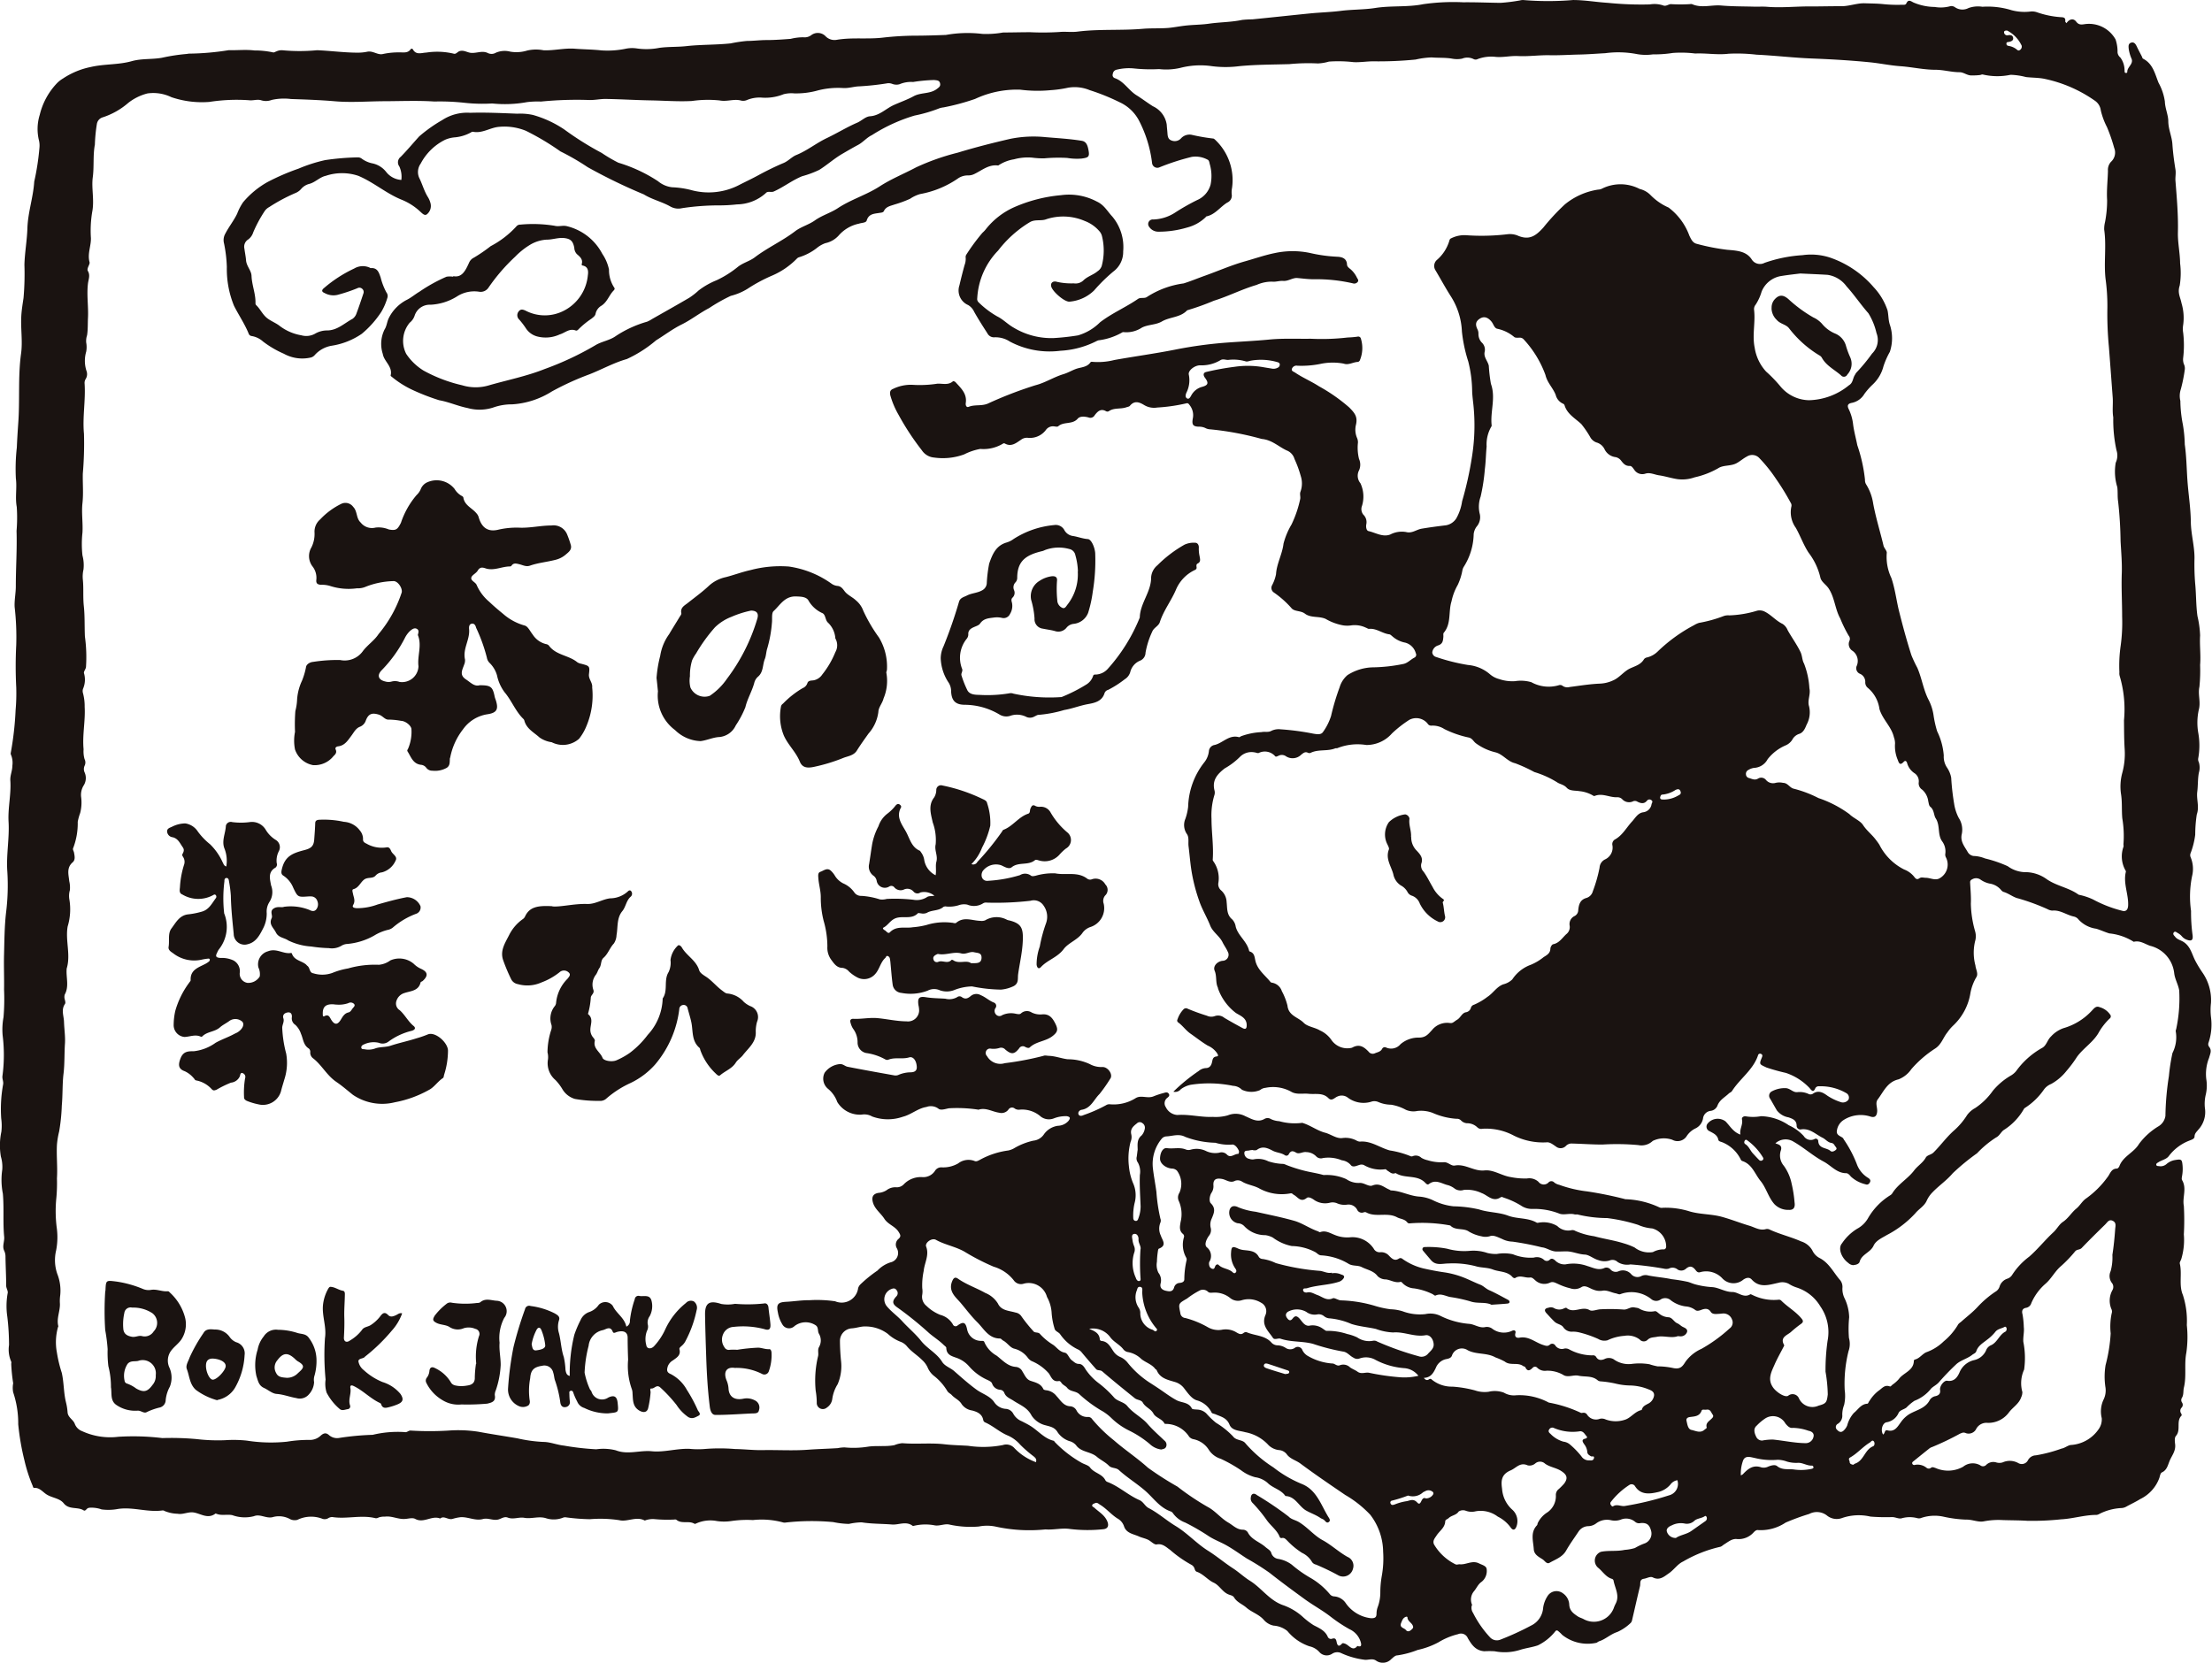 <svg id="logo06" xmlns="http://www.w3.org/2000/svg" xmlns:xlink="http://www.w3.org/1999/xlink" width="90.581" height="68.105" viewBox="0 0 90.581 68.105">
  <defs>
    <clipPath id="clip-path">
      <rect id="長方形_1587" data-name="長方形 1587" width="90.581" height="68.106" fill="none"/>
    </clipPath>
  </defs>
  <g id="グループ_295" data-name="グループ 295" transform="translate(0 0)" clip-path="url(#clip-path)">
    <path id="パス_1444" data-name="パス 1444" d="M84.619.952c.115-.175.288-.217.4-.067s.234.12.371.1a1.246,1.246,0,0,1,1.242.63,1.563,1.563,0,0,1,.081.53.31.31,0,0,0,.114.209A.886.886,0,0,1,87,2.87c.009.05-.016.111.055.117s.053-.053.062-.1c.039-.167.243-.284.173-.474a1.623,1.623,0,0,1-.118-.4c-.011-.108-.028-.224.093-.265s.185.048.234.151c.065.139.139.274.209.411.016.033.025.081.05.093.405.207.485.616.634.986a2.241,2.241,0,0,1,.259.768c.008.277.137.545.14.8,0,.335.146.623.168.944.023.349.07.7.126,1.044.025.157-.012.307,0,.463.055.7.117,1.4.1,2.105-.011.424.087.848.09,1.272a3.207,3.207,0,0,1-.016.91c-.1.3.026.477.073.721a2.1,2.1,0,0,1,.069.888.97.97,0,0,0,0,.329,4.358,4.358,0,0,1,0,1.018.554.554,0,0,0,.028.262.39.39,0,0,1,.036.237,6.223,6.223,0,0,1-.16.79.863.863,0,0,0-.02.478,5.252,5.252,0,0,0,.1.955,5.338,5.338,0,0,1,.081.829c.069.486.075.975.108,1.463.039.57.134,1.138.14,1.708.006.508.156,1,.15,1.5a9.4,9.4,0,0,0,.028,1.027c.044.444.031.891.094,1.337a4.08,4.08,0,0,1,.108.79c-.025.405.034.806,0,1.208a6.793,6.793,0,0,1-.028.894c-.07.318.064.619-.028.952a2.458,2.458,0,0,0-.023.916,2.968,2.968,0,0,1,0,1.075.259.259,0,0,0,.028.15.748.748,0,0,1,0,.43c-.048.252-.033.517-.065.774-.041.31.093.617-.02.933a5.574,5.574,0,0,0-.064.832,3.267,3.267,0,0,1-.185.743.223.223,0,0,0-.006.17,1.235,1.235,0,0,1,.062.782,4.184,4.184,0,0,0-.042,1.426,6.862,6.862,0,0,0,.064,1c.022.2-.047.248-.237.179a.479.479,0,0,1-.2-.137.62.62,0,0,0-.168-.137c-.051-.026-.12-.1-.173-.014-.042.069.026.12.067.171.086.111.226.134.337.206.287.181.344.5.48.764a4.649,4.649,0,0,0,.291.482,1.977,1.977,0,0,1,.355,1.259,2.5,2.5,0,0,0,0,.572,2.3,2.3,0,0,1-.1,1.05.176.176,0,0,0,.023.168c.128.156.037.3,0,.453a1.776,1.776,0,0,0-.115.874,1.621,1.621,0,0,1-.026.653,1.624,1.624,0,0,0-.031.525,1.064,1.064,0,0,1-.271.893c-.065.084-.148.146-.153.279,0,.1-.128.132-.215.168a1.915,1.915,0,0,0-.834.626c-.1.14-.291.167-.432.26-.044.028-.1.051-.084.114.016.047.075.039.117.045a.364.364,0,0,0,.307-.092.7.7,0,0,1,.335-.157c.27-.045.293-.034.316.231a1.6,1.6,0,0,1-.017.4c-.009.065-.033.148,0,.195.2.343,0,.707.069,1.053a10.414,10.414,0,0,1,0,1.167,2.705,2.705,0,0,1-.106,1.01c-.022.062-.072.131-.059.185.1.424-.048.88.125,1.282a3.442,3.442,0,0,1,.162,1.237,4.526,4.526,0,0,1-.02,1.133c-.093.469.014.955-.1,1.426-.034.139,0,.295-.084.424a.175.175,0,0,0,.009.189.168.168,0,0,1-.016.206.186.186,0,0,0-.02.242c.014.025.028.073.017.084-.238.232-.014.587-.231.834-.07.079-.044.252-.033.346.03.282-.143.467-.232.69-.069.17-.108.368-.312.46-.056.025-.079.139-.1.217a1.552,1.552,0,0,1-.789.876c-.184.115-.385.206-.575.312a.453.453,0,0,1-.213.055,2.229,2.229,0,0,0-.9.249.26.26,0,0,1-.1.031c-.491,0-.963.156-1.449.181a11.266,11.266,0,0,1-1.378.061c-.333-.022-.673-.019-1.005-.03a3.147,3.147,0,0,0-.774.05c-.234.051-.485-.079-.739-.069a5.107,5.107,0,0,1-.933-.123,1.7,1.7,0,0,0-.926.064.26.26,0,0,1-.129,0,1.215,1.215,0,0,0-.63,0c-.117.045-.256-.041-.4-.045a7.812,7.812,0,0,1-.893-.02,2.1,2.1,0,0,0-1.161.058.633.633,0,0,1-.628-.108.673.673,0,0,0-.721-.058,9.317,9.317,0,0,0-.965.354,1.832,1.832,0,0,1-1.12.307c-.073-.014-.123.031-.175.078a.828.828,0,0,1-.689.29c-.209-.028-.369.118-.536.22-.056.034-.1.089-.171.1a5.375,5.375,0,0,0-1.508.6c-.221.1-.374.34-.581.482-.189.129-.376.31-.658.168-.1-.053-.24.037-.363.055-.193.03-.134.189-.16.3-.114.466-.218.935-.327,1.4a.213.213,0,0,1-.061.115,1.932,1.932,0,0,1-.544.366c-.279.089-.482.3-.75.382a.84.84,0,0,0-.093.058,1.673,1.673,0,0,1-1.413-.323,1.487,1.487,0,0,0-.161-.153c-.034-.03-.073-.045-.114,0a2.057,2.057,0,0,1-.72.583c-.229.079-.475.108-.707.178a2.109,2.109,0,0,1-1.064.064,3.86,3.86,0,0,0-.425,0c-.366-.031-.52-.277-.673-.536a.3.3,0,0,0-.4-.164,2.8,2.8,0,0,0-.8.332,3.26,3.26,0,0,1-.857.315,3.656,3.656,0,0,1-.838.223c-.081,0-.165.089-.238.15a.477.477,0,0,1-.626.062c-.146-.1-.309-.019-.46-.033a3.242,3.242,0,0,1-.951-.266.381.381,0,0,0-.39.022.4.4,0,0,1-.524-.078.763.763,0,0,0-.405-.231,1.991,1.991,0,0,1-.9-.625,1,1,0,0,0-.564-.221.725.725,0,0,1-.4-.234c-.2-.232-.5-.313-.718-.506-.162-.142-.383-.215-.5-.413-.045-.076-.136-.09-.209-.117-.265-.093-.383-.377-.626-.489s-.425-.355-.692-.447c-.055-.019-.073-.07-.09-.12a.266.266,0,0,0-.136-.168,4.848,4.848,0,0,1-.87-.611c-.15-.1-.3-.268-.545-.221-.1.019-.223-.12-.338-.182s-.282-.094-.388-.143c-.213-.1-.519-.125-.614-.419a.566.566,0,0,0-.262-.315c-.262-.162-.457-.411-.723-.57-.064-.039-.114-.1-.2-.062-.045.022-.108.033-.118.089s.05.065.081.093c.193.179.436.309.541.572.072.181.012.3-.175.315a5.97,5.97,0,0,1-1.345-.009c-.343-.053-.681.044-1.016.016a6.462,6.462,0,0,1-2.054-.118,1.73,1.73,0,0,0-.676,0,4.041,4.041,0,0,1-1.178-.075c-.206-.056-.4.056-.611.03a2.026,2.026,0,0,0-.907.026c-.273-.221-.575-.041-.86-.064-.415-.033-.831-.023-1.244-.089a2.687,2.687,0,0,0-.519.065,3.508,3.508,0,0,1-.642-.075,9.548,9.548,0,0,0-1.934.017.286.286,0,0,1-.109,0,3.32,3.32,0,0,0-1.244-.1,4.449,4.449,0,0,0-.893.041,2,2,0,0,1-.58,0,1.419,1.419,0,0,0-.856.1.082.082,0,0,1-.064.012c-.228-.142-.52.019-.739-.162a.11.11,0,0,0-.084-.012,5.756,5.756,0,0,1-.835-.019.926.926,0,0,0-.344.047c-.012.006-.033.016-.042.009-.349-.181-.709.072-1.043-.012a5.162,5.162,0,0,0-1.2-.039,8.358,8.358,0,0,1-.991-.078.235.235,0,0,0-.108.016,1.034,1.034,0,0,1-.686.025c-.3-.1-.6.034-.9-.02-.221-.039-.449.079-.672-.008-.148-.058-.265.045-.394.078-.215.053-.416-.078-.63-.019-.315.084-.612-.1-.923-.075a1.827,1.827,0,0,0-.319.069c-.187.05-.343-.146-.506-.016-.34-.14-.67.207-1.021.016-.109-.059-.28-.008-.4,0-.295.028-.553-.132-.84-.093a.732.732,0,0,0-.257.034.2.2,0,0,1-.126.031c-.586-.148-1.181.044-1.767-.048a.3.3,0,0,0-.168.045.289.289,0,0,1-.237.028,1.285,1.285,0,0,0-1.032.042.422.422,0,0,1-.319-.042.937.937,0,0,0-.7-.067c-.262.059-.508-.143-.757-.042a1.489,1.489,0,0,1-.887-.042c-.221-.044-.441.031-.648-.056-.012,0-.034-.016-.041-.009-.305.234-.589.011-.877-.042-.232-.044-.447.093-.675.05a1.5,1.5,0,0,1-.528-.111.148.148,0,0,0-.083-.026c-.609.089-1.2-.15-1.822-.061a2.145,2.145,0,0,1-.678.02,1.241,1.241,0,0,0-.474-.07.2.2,0,0,0-.129.047c-.036.041-.084.094-.129.064-.251-.161-.6-.012-.823-.295-.175-.217-.5-.215-.732-.382-.14-.1-.268-.262-.478-.246-.039,0-.045-.048-.058-.084A6.239,6.239,0,0,1,1,59.814a10.16,10.16,0,0,1-.254-1.477,3.955,3.955,0,0,0-.206-1.307.958.958,0,0,1,0-.371,7.027,7.027,0,0,1-.081-.8.165.165,0,0,0,0-.087,1.227,1.227,0,0,1-.089-.681A9.906,9.906,0,0,0,.3,53.936a2.988,2.988,0,0,1,.012-.957c.03-.1-.058-.206-.059-.319,0-.4-.023-.79-.028-1.184a.565.565,0,0,0-.055-.251c-.089-.189.023-.38,0-.577-.056-.583,0-1.169-.053-1.756a2.9,2.9,0,0,1-.025-.98,1.472,1.472,0,0,0-.056-.539,2.7,2.7,0,0,1,.02-1.019,2.147,2.147,0,0,0-.006-.539A5.631,5.631,0,0,1,.125,44.43C.154,44.3.084,44.2.1,44.072a6.466,6.466,0,0,0,.008-1.664,2.785,2.785,0,0,1,.036-.745,8.9,8.9,0,0,0,.022-1.134c.009-.482-.014-.966,0-1.445.014-.556.017-1.119.079-1.678A9.072,9.072,0,0,0,.3,35.7c-.05-.679.09-1.359.051-2.035-.033-.572.111-1.128.072-1.694-.014-.209.084-.4.083-.609a.851.851,0,0,0-.05-.432.137.137,0,0,1-.017-.084,12.876,12.876,0,0,0,.2-1.762,7.727,7.727,0,0,0,.026-.933,16.914,16.914,0,0,1,0-1.733A10.687,10.687,0,0,0,.6,24.864c-.016-.285.05-.573.048-.86,0-.753.053-1.5.03-2.258a6.489,6.489,0,0,0,.008-.983C.614,20.37.7,19.991.65,19.6A7.76,7.76,0,0,1,.689,18.33c.014-.337.036-.675.059-1.01.069-.946-.016-1.9.115-2.841.069-.5-.019-1.011.008-1.516.012-.256.056-.511.093-.764A11.282,11.282,0,0,0,1,10.842c.014-.5.106-.991.122-1.487.019-.653.24-1.27.28-1.918a10.264,10.264,0,0,0,.213-1.384A.92.92,0,0,0,1.6,5.769,1.963,1.963,0,0,1,1.628,4.7a2.833,2.833,0,0,1,.679-1.265,1.189,1.189,0,0,1,.273-.221,3.2,3.2,0,0,1,1.141-.472c.553-.128,1.128-.084,1.672-.237.41-.115.831-.067,1.237-.14a7.646,7.646,0,0,1,1.03-.157.406.406,0,0,1,.086-.012,10.928,10.928,0,0,0,1.622-.142c.352.009.7-.031,1.057.012a3.52,3.52,0,0,1,.743.076c.055.019.1-.022.146-.036a.523.523,0,0,1,.234-.05,7.518,7.518,0,0,0,1.438,0c.558.023,1.111.1,1.669.1a1.837,1.837,0,0,0,.386-.039c.242-.048.429.153.651.092a2.984,2.984,0,0,1,.675-.064c.137-.006.329.041.443-.12a.056.056,0,0,1,.1,0c.131.242.369.132.539.129a2.917,2.917,0,0,1,1.12.041c.108.041.164-.083.265-.106.173-.042.3.061.45.075.235.023.469-.108.7.011a.346.346,0,0,0,.323-.017.9.9,0,0,1,.586-.044,1.488,1.488,0,0,0,.692-.044,1.6,1.6,0,0,1,.672-.012c.436.019.865-.1,1.3-.062.355.026.711.028,1.067.067A3.683,3.683,0,0,0,25.6,2a1.306,1.306,0,0,1,.458-.02,2.738,2.738,0,0,0,.937-.02c.371-.053.746-.03,1.116-.072.6-.067,1.209-.047,1.811-.112a5.882,5.882,0,0,1,.667-.1c.27,0,.536-.037.809-.036.326,0,.656-.025.983-.05a2.091,2.091,0,0,1,.517-.064.455.455,0,0,0,.315-.081.443.443,0,0,1,.606.051.51.51,0,0,0,.444.134c.633-.108,1.27-.014,1.907-.092a12.148,12.148,0,0,1,1.289-.078c.422,0,.852-.014,1.276-.03a5.037,5.037,0,0,1,1.493-.042,3.9,3.9,0,0,0,.849-.058c.374,0,.748-.012,1.122-.011a10.946,10.946,0,0,0,1.175-.009c.248-.025.5.016.751-.016.885-.112,1.78-.039,2.665-.115.352-.03.7-.008,1.05-.036.217-.019.441-.064.661-.09.335-.042.675-.036,1.01-.084.449-.065.905-.059,1.353-.154a4.116,4.116,0,0,1,.418-.023c.793-.079,1.586-.165,2.38-.245.407-.039.818-.051,1.22-.1C55.362.383,55.85.4,56.322.325,56.976.223,57.643.3,58.284.17A8.639,8.639,0,0,1,59.923.093c.506-.006,1.014.017,1.521.023a7.216,7.216,0,0,0,.8-.1A.47.47,0,0,1,62.373,0a12.086,12.086,0,0,0,2.043,0c.482,0,.947.086,1.423.115A13.5,13.5,0,0,0,67.56.18,1.127,1.127,0,0,1,68.1.219c.117.053.21-.042.319-.051a6.364,6.364,0,0,0,.79,0A.152.152,0,0,1,69.3.173c.385.168.782.019,1.173.051.443.039.89.036,1.334.047.184.006.368-.008.55.006.614.051,1.226-.023,1.84-.014.4,0,.8-.012,1.2-.009.34,0,.644-.131.968-.12.26.009.525.008.784.037a5.688,5.688,0,0,0,.728.023c.065,0,.154.016.184-.05.081-.178.167-.111.291-.045a2.272,2.272,0,0,0,.874.185,1.458,1.458,0,0,0,.634-.03.246.246,0,0,1,.19.037.539.539,0,0,0,.564.036,1.154,1.154,0,0,1,.564-.051,3.3,3.3,0,0,1,1.192.14,2.046,2.046,0,0,0,.8.053A.625.625,0,0,1,83.41.5a3.7,3.7,0,0,0,.952.2c.122.008.232,0,.209.175,0,.02.03.047.048.072M42.425,59.882c.036-.128-.041-.184-.117-.245a5,5,0,0,1-.531-.464,1.438,1.438,0,0,0-.491-.368c-.343-.136-.606-.394-.938-.541a.13.13,0,0,1-.084-.1c-.045-.254-.256-.338-.455-.391a.637.637,0,0,1-.424-.252c-.1-.179-.287-.242-.41-.38-.053-.059-.129-.084-.179-.159a2.231,2.231,0,0,0-.53-.611.867.867,0,0,1-.282-.366.951.951,0,0,0-.223-.3c-.2-.2-.439-.34-.619-.558a.624.624,0,0,0-.268-.19,1.623,1.623,0,0,1-.516-.321,1.515,1.515,0,0,0-.923-.305c-.173-.008-.369.067-.561.078a.519.519,0,0,0-.478.494c0,.27.016.541.041.81a1.875,1.875,0,0,1-.136.985,1.529,1.529,0,0,0-.218.591.5.5,0,0,1-.224.365.25.25,0,0,1-.413-.168,2.944,2.944,0,0,0-.044-.524,4.286,4.286,0,0,1,.1-1.423c.025-.123-.03-.252.039-.369a.539.539,0,0,0-.011-.55c-.058-.114,0-.268-.15-.351a.745.745,0,0,0-.849.05.316.316,0,0,1-.5-.084,1.35,1.35,0,0,1-.175-.471c-.073-.337-.006-.427.343-.443.316-.016.633-.07.947-.065A5.081,5.081,0,0,1,34.2,53.3a.68.68,0,0,0,.941-.542.392.392,0,0,1,.09-.148,5.3,5.3,0,0,1,.7-.567,1.261,1.261,0,0,1,.534-.337.392.392,0,0,0,.265-.57.3.3,0,0,1,.056-.385c.128-.108.084-.179.011-.295-.146-.234-.432-.3-.583-.536s-.4-.4-.472-.684c-.055-.207.009-.338.229-.376a.727.727,0,0,0,.332-.108.583.583,0,0,1,.394-.122.39.39,0,0,0,.316-.125.968.968,0,0,1,.757-.291.57.57,0,0,0,.514-.252.3.3,0,0,1,.28-.148,1.219,1.219,0,0,0,.673-.162.691.691,0,0,1,.667-.1c.078.039.156-.012.229-.05a3.293,3.293,0,0,1,1.155-.379.837.837,0,0,0,.226-.083,2.7,2.7,0,0,1,.8-.319.593.593,0,0,0,.439-.266.842.842,0,0,1,.572-.344.6.6,0,0,0,.429-.2c.075-.1.09-.162-.067-.193a1.323,1.323,0,0,0-.536.092.552.552,0,0,1-.527-.072,1.155,1.155,0,0,0-.856-.288.3.3,0,0,1-.209-.041.175.175,0,0,0-.27.047.357.357,0,0,1-.372.12c-.284-.039-.547-.224-.851-.122-.011,0-.028-.008-.042-.009a5.772,5.772,0,0,0-1.161-.051c-.14.023-.338.1-.435.016a.519.519,0,0,0-.491-.069c-.351.055-.616.31-.965.4a1.859,1.859,0,0,1-1.259-.011.638.638,0,0,0-.427-.076,1.081,1.081,0,0,1-1-.517,1.233,1.233,0,0,0-.376-.538.537.537,0,0,1-.14-.662.863.863,0,0,1,.637-.354c.122,0,.2.092.305.112.639.125,1.281.24,1.921.354a.3.3,0,0,0,.173-.028,1.293,1.293,0,0,1,.494-.1c.148-.006.249-.059.242-.221-.012-.259-.148-.439-.312-.39-.284.086-.587-.019-.865.1a.174.174,0,0,1-.126-.025,2.23,2.23,0,0,0-.77-.254.438.438,0,0,1-.351-.447.931.931,0,0,0-.189-.555.821.821,0,0,1-.1-.242c-.041-.12.033-.162.117-.157.33.016.656-.059.99-.028.4.037.784.129,1.183.131a.457.457,0,0,0,.519-.422.992.992,0,0,0-.028-.242c-.039-.279.016-.369.3-.324s.534.042.8.061a.649.649,0,0,0,.488-.065.154.154,0,0,1,.189,0c.146.106.256.048.372-.05a.354.354,0,0,1,.4-.031c.195.079.341.224.53.3a.147.147,0,0,1,.07.237.214.214,0,0,0,.036.265.186.186,0,0,0,.246.017.862.862,0,0,1,.561-.055c.073.011.156.036.212-.02a.356.356,0,0,1,.433-.033.8.8,0,0,0,.408.079c.29-.034.429.12.547.349.137.263.122.366-.109.544-.277.213-.661.21-.923.457-.047.044-.129.012-.19-.02a.176.176,0,0,0-.248.062c-.195.246-.316.257-.564.048a.231.231,0,0,0-.22-.073.833.833,0,0,1-.391.033.172.172,0,0,0-.179.109.179.179,0,0,0,.042.2.623.623,0,0,0,.726.288,12.138,12.138,0,0,0,1.582-.3c.067-.03.159,0,.24,0,.259.012.5.109.756.14a2.126,2.126,0,0,1,.908.2.959.959,0,0,0,.51.117c.237-.006.45.318.319.485a6.187,6.187,0,0,1-.435.62c-.231.223-.352.592-.739.648-.065.009-.159.092-.122.184s.145.065.213.03a6,6,0,0,0,.91-.4.249.249,0,0,1,.146-.042,1.7,1.7,0,0,0,1.055-.24c.231-.157.5.025.756-.087a3.42,3.42,0,0,1,.416-.136c.075-.022.148-.045.2.034s-.012.126-.062.168a.279.279,0,0,0-.059.38.563.563,0,0,0,.475.321c.489-.036.965.1,1.446.078a1.829,1.829,0,0,0,.62-.064.842.842,0,0,1,.717.037c.248.106.5.277.79.106a.248.248,0,0,1,.256.011.918.918,0,0,0,.34.086,2.342,2.342,0,0,0,.924.07.12.12,0,0,1,.064.012c.31.1.575.309.894.391.242.064.463.252.709.217a.957.957,0,0,1,.567.1.316.316,0,0,0,.146.047c.457-.042.815.252,1.228.362a3.7,3.7,0,0,1,.854.238.114.114,0,0,0,.087-.006.33.33,0,0,1,.349.07.9.9,0,0,0,.26.1,1.85,1.85,0,0,0,.67.079c.164-.006.293.164.436.137.433-.081.782.246,1.22.2.365-.039.7.217,1.075.273a2.917,2.917,0,0,0,.665.056.56.56,0,0,1,.467.136.27.27,0,0,0,.411.03.157.157,0,0,1,.237,0,.514.514,0,0,0,.2.093A5.043,5.043,0,0,0,65,48.8a15.289,15.289,0,0,1,1.56.319,3.528,3.528,0,0,1,1.388.333.243.243,0,0,0,.151.017,3.279,3.279,0,0,1,1.106.154c.432.122.874.1,1.306.218.383.106.75.252,1.128.365.22.065.425.21.675.137a.237.237,0,0,1,.171.028c.413.189.859.293,1.273.477a.794.794,0,0,1,.461.376.653.653,0,0,0,.285.3c.4.2.58.606.857.919a.447.447,0,0,1,.086.312.873.873,0,0,0,.1.447,1.9,1.9,0,0,1,.176.753,4.8,4.8,0,0,0-.009.846.887.887,0,0,1-.017.541,5.47,5.47,0,0,0-.157,1.591,1.72,1.72,0,0,1-.023.612,1.094,1.094,0,0,0-.076.407.386.386,0,0,1-.185.368.149.149,0,0,0-.026.246c.079.087.168.122.268.028a.593.593,0,0,0,.146-.212,1.222,1.222,0,0,1,.273-.51c.173-.136.291-.365.555-.377.03,0,.051-.083.086-.12a1.573,1.573,0,0,1,.355-.4c.156-.1.256-.276.482-.185.022.008.07-.045.1-.073a1.352,1.352,0,0,0,.263-.232c.187-.263.606-.337.614-.746a.064.064,0,0,1,.036-.051c.195-.042.3-.223.471-.3a1.964,1.964,0,0,0,.718-.449,2.584,2.584,0,0,0,.572-.661c.023-.056.089-.1.139-.139.223-.2.463-.38.667-.6a4.13,4.13,0,0,1,.732-.628.369.369,0,0,0,.176-.217.492.492,0,0,1,.312-.318.367.367,0,0,0,.2-.153,2.854,2.854,0,0,1,.7-.75c.355-.309.65-.686,1-1.008.137-.128.228-.315.379-.416.224-.148.351-.382.549-.544.159-.128.242-.315.424-.432a3.807,3.807,0,0,0,.851-.852c.111-.134.15-.358.394-.357.034,0,.086-.064.1-.109.153-.4.591-.545.8-.9a2.787,2.787,0,0,1,.812-.731.6.6,0,0,0,.27-.418,11.387,11.387,0,0,1,.142-1.627,7.845,7.845,0,0,1,.146-.947,1.422,1.422,0,0,0,.136-.879c-.012-.044.022-.1.026-.15a5.951,5.951,0,0,0,.114-1.535c-.042-.252-.179-.464-.206-.717a1.3,1.3,0,0,0-.991-1.113c-.217-.078-.415-.228-.664-.162a2.285,2.285,0,0,0-1-.344c-.184-.055-.358-.139-.541-.193a1.2,1.2,0,0,1-.718-.374.332.332,0,0,0-.2-.125c-.3-.065-.553-.277-.88-.242a.47.47,0,0,1-.189-.058,8.751,8.751,0,0,0-1.2-.441c-.2-.042-.39-.206-.606-.268a.244.244,0,0,1-.1-.079.758.758,0,0,0-.472-.262,1.009,1.009,0,0,1-.38-.17.316.316,0,0,0-.337,0,.12.12,0,0,0-.078.12c.014.293.044.586.03.879a4.4,4.4,0,0,0,.171,1.114.735.735,0,0,1,0,.43,2.025,2.025,0,0,0,.017.985c.014.164.134.34.03.489a1.986,1.986,0,0,0-.234.63A2.327,2.327,0,0,1,79.989,42a1.715,1.715,0,0,0-.243.285c-.175.212-.242.494-.5.661a4.559,4.559,0,0,0-.975.843,1.137,1.137,0,0,1-.528.421c-.458.106-.608.5-.848.818-.114.148-.012.329-.025.5-.017.2-.111.265-.293.2a1.3,1.3,0,0,0-1.08.146.612.612,0,0,0-.276.436c-.033.173.12.215.228.287a.172.172,0,0,1,.051.07,4.938,4.938,0,0,1,.531,1,1.1,1.1,0,0,0,.482.587c.059.044.1.092.062.168s-.1.12-.181.086a1.339,1.339,0,0,1-.6-.315c-.051-.064-.115-.139-.193-.14-.388,0-.62-.316-.923-.475-.429-.228-.8-.567-1.226-.812a.62.62,0,0,0-.75.064c.129.048.282.075.229.276a.646.646,0,0,0,.117.644,1.906,1.906,0,0,1,.319.732,5.15,5.15,0,0,1,.12.767c.031.207-.039.319-.237.307a.783.783,0,0,1-.58-.226c-.257-.282-.337-.667-.575-.958s-.343-.686-.75-.818c-.044-.014-.059-.059-.081-.1a1.442,1.442,0,0,0-.736-.667c-.062-.025-.148-.034-.162-.1-.041-.206-.206-.27-.36-.354a.2.2,0,0,1-.089-.3.532.532,0,0,1,.745-.1c.182.187.313.436.608.539-.045-.224.111-.4.064-.62-.02-.092.079-.146.167-.126a1.813,1.813,0,0,0,.616-.008,2.11,2.11,0,0,1,1.133.371,1.907,1.907,0,0,1,.612.441.338.338,0,0,0,.447.122.1.1,0,0,1,.148.09c.022.318.341.256.5.4.067.061.173,0,.223-.047.072-.061-.026-.128-.056-.187a.179.179,0,0,0-.117-.093c-.16-.016-.246-.153-.371-.212-.287-.14-.53-.407-.9-.341a.151.151,0,0,1-.164-.148c0-.229-.157-.287-.333-.348a.768.768,0,0,1-.478-.287c-.093-.159-.182-.321-.276-.48a.2.2,0,0,1,.076-.3,1.117,1.117,0,0,1,.572-.129c.182.014.291.182.467.164a.869.869,0,0,1,.453.07.181.181,0,0,0,.19-.009c.221-.157.415-.042.587.083a2.2,2.2,0,0,0,.535.259.279.279,0,0,0,.332-.1.207.207,0,0,0-.1-.268,2.078,2.078,0,0,0-1.1-.276.161.161,0,0,0-.156.072c-.083.207-.157.1-.24,0a2.361,2.361,0,0,0-.971-.62,8.048,8.048,0,0,1-.793-.221c-.285-.136-.309-.12-.19-.407.025-.059.041-.117-.034-.15a.084.084,0,0,0-.122.058c-.2.6-.742.954-1.067,1.465-.03.047-.1.067-.139.108-.162.153-.372.257-.457.492a.346.346,0,0,1-.29.212.354.354,0,0,0-.3.313.558.558,0,0,1-.31.405.881.881,0,0,0-.368.33.444.444,0,0,1-.58.134,1.049,1.049,0,0,0-.8.047.666.666,0,0,1-.592.171,9.643,9.643,0,0,0-1.469-.022c-.411,0-.818-.03-1.226-.041a.328.328,0,0,0-.26.087.3.3,0,0,1-.418.034c-.117-.076-.246-.189-.385-.17A2.684,2.684,0,0,1,62,46.518a2.419,2.419,0,0,0-1.293-.285.224.224,0,0,1-.207-.055.605.605,0,0,0-.438-.171.38.38,0,0,1-.234-.115.227.227,0,0,0-.182-.067,2.878,2.878,0,0,1-.986-.245,1.352,1.352,0,0,0-.623-.075.768.768,0,0,1-.471-.05,1.872,1.872,0,0,0-.6-.207,1.337,1.337,0,0,1-.528-.112.4.4,0,0,0-.3-.006,1.074,1.074,0,0,1-.955-.179.408.408,0,0,0-.413-.039c-.115.042-.231.209-.371.067-.234-.237-.542-.148-.813-.178-.242-.026-.5.048-.725-.092a1.529,1.529,0,0,0-1.044-.151.4.4,0,0,0-.22.092.915.915,0,0,1-.739-.014.546.546,0,0,0-.365-.161,4.868,4.868,0,0,0-1.739-.042,1.023,1.023,0,0,0-.4.182.3.3,0,0,1-.305.1,7.461,7.461,0,0,1,1.039-.849.5.5,0,0,1,.284-.118c.168,0,.234-.115.262-.251.025-.114.036-.21.187-.226.1-.011.045-.081.017-.134a.876.876,0,0,0-.382-.31c-.245-.146-.469-.324-.7-.486-.2-.137-.326-.335-.517-.469a.094.094,0,0,1-.019-.122,1.07,1.07,0,0,1,.237-.4.139.139,0,0,1,.179-.033,8.289,8.289,0,0,0,.785.285.418.418,0,0,0,.324.017.4.4,0,0,1,.393.072q.369.217.746.419c.115.061.17.028.168-.12,0-.3-.262-.385-.443-.5a2.16,2.16,0,0,1-.723-.979c-.009-.019-.008-.045-.017-.064-.1-.217-.034-.46-.129-.686-.078-.185.1-.377.316-.407a.249.249,0,0,0,.217-.38c-.058-.134-.15-.254-.213-.386-.126-.254-.393-.407-.5-.672-.134-.341-.329-.658-.447-1a7.065,7.065,0,0,1-.33-1.3c-.047-.315-.072-.636-.112-.954-.022-.175.034-.372-.078-.516a.651.651,0,0,1-.051-.611,2.227,2.227,0,0,0,.112-.489,3.077,3.077,0,0,1,.669-1.831.878.878,0,0,0,.181-.447.279.279,0,0,1,.238-.256c.34-.083.594-.435,1-.316.02,0,.051-.025.076-.039a2.769,2.769,0,0,1,.841-.17c.122-.03.276.02.4-.051a.691.691,0,0,1,.386-.064,10.41,10.41,0,0,1,1.335.178c.14.023.312.055.394-.064a2.354,2.354,0,0,0,.333-.661,9.545,9.545,0,0,1,.351-1.177,1.049,1.049,0,0,1,.318-.494,2.007,2.007,0,0,1,1.086-.321,6.687,6.687,0,0,0,1.209-.139c.176-.037.3-.187.458-.263a.131.131,0,0,0,.047-.178.61.61,0,0,0-.436-.432,1.1,1.1,0,0,1-.522-.257c-.039-.031-.081-.078-.126-.083-.29-.034-.528-.256-.835-.223-.039,0-.079-.034-.122-.048a1.052,1.052,0,0,0-.617-.093A1.109,1.109,0,0,1,55,25.614a2.194,2.194,0,0,1-.717-.266c-.277-.122-.6-.028-.846-.213C53.264,25,53,25.06,52.878,24.9a3.971,3.971,0,0,0-.714-.633.226.226,0,0,1-.075-.291,1.632,1.632,0,0,0,.164-.457c.026-.433.256-.817.307-1.254a3.034,3.034,0,0,1,.327-.782,4.565,4.565,0,0,0,.357-1.05c.017-.1-.03-.2.014-.305a.983.983,0,0,0,.008-.628,4.559,4.559,0,0,0-.256-.7.539.539,0,0,0-.271-.33c-.362-.15-.63-.453-1.074-.492a12.189,12.189,0,0,0-2.1-.393.457.457,0,0,1-.21-.056.6.6,0,0,0-.235-.053c-.26,0-.324-.072-.274-.338a.663.663,0,0,0-.128-.542c-.033-.044-.065-.1-.142-.075a7.141,7.141,0,0,1-1.191.171.781.781,0,0,1-.528-.1c-.2-.122-.4-.2-.589.03-.028.034-.092.041-.14.058-.235.086-.506.008-.726.164a.119.119,0,0,1-.108,0c-.22-.128-.352.014-.466.162a.2.2,0,0,1-.249.093c-.148-.041-.349-.064-.446.048-.22.254-.572.108-.8.313-.041.034-.143,0-.217,0a.359.359,0,0,0-.271.129.816.816,0,0,1-.743.344.4.4,0,0,0-.291.078c-.2.134-.4.305-.665.153a.071.071,0,0,0-.064,0,1.533,1.533,0,0,1-.938.223,2.394,2.394,0,0,0-.662.224,2.536,2.536,0,0,1-1.231.129.666.666,0,0,1-.5-.295,10.649,10.649,0,0,1-.961-1.466,3.467,3.467,0,0,1-.333-.79c-.023-.131-.009-.215.118-.263a1.655,1.655,0,0,1,.84-.162,4.714,4.714,0,0,0,.975-.05c.212-.008.446.072.636-.1.011-.011.075.012.1.036.221.245.48.472.422.856-.014.093.025.195.122.156.249-.1.511-.022.776-.129a16.189,16.189,0,0,1,1.965-.757c.391-.1.743-.333,1.139-.452.168-.05.332-.146.5-.21.207-.078.46-.062.606-.276a.071.071,0,0,1,.059-.02,2.713,2.713,0,0,0,.916-.073c.824-.148,1.655-.26,2.475-.422a17.515,17.515,0,0,1,2.088-.288c.594-.045,1.191-.07,1.783-.128.566-.055,1.131-.025,1.7-.033a9.234,9.234,0,0,0,1.51-.051,3.8,3.8,0,0,0,.4-.034.114.114,0,0,1,.132.053,1.3,1.3,0,0,1-.041.933c-.02.02-.047.048-.072.048-.2.008-.385.142-.581.07a2.441,2.441,0,0,0-.98.017,3.958,3.958,0,0,1-.913.069.2.2,0,0,0-.223.112c-.045.108.064.128.128.171.312.212.664.357.977.561a7.044,7.044,0,0,1,1.24.868c.226.231.346.379.274.7a.852.852,0,0,0,.041.542.449.449,0,0,1,.039.192,1.9,1.9,0,0,0,.044.673.577.577,0,0,1,.006.455.481.481,0,0,0,.051.539,1.288,1.288,0,0,1,.062.935.363.363,0,0,0,.056.351.423.423,0,0,1,.122.4c-.019.1,0,.252.09.274.295.067.587.26.893.14a1.021,1.021,0,0,1,.65-.1c.238.064.419-.1.63-.137.332-.056.667-.1,1-.14a.628.628,0,0,0,.424-.284,2,2,0,0,0,.237-.7,14.087,14.087,0,0,0,.408-1.848,8.181,8.181,0,0,0,.037-2.26c-.014-.139-.031-.276-.034-.418a5.147,5.147,0,0,0-.159-1.2,6.049,6.049,0,0,1-.26-1.226,2.9,2.9,0,0,0-.439-1.42c-.228-.354-.424-.721-.639-1.081a.33.33,0,0,1,.045-.424,1.666,1.666,0,0,0,.52-.8.126.126,0,0,1,.086-.1,1.209,1.209,0,0,1,.578-.122,8.943,8.943,0,0,0,1.7-.037.855.855,0,0,1,.413.045c.492.221.762.019,1.067-.316a8.852,8.852,0,0,1,.884-.952,2.812,2.812,0,0,1,1.357-.606.413.413,0,0,0,.15-.033,1.7,1.7,0,0,1,1.558.006A.924.924,0,0,1,67.6,8a2.336,2.336,0,0,0,.728.5,2.523,2.523,0,0,1,.851,1.152c.083.17.143.3.316.338a8.7,8.7,0,0,0,1.229.24c.371.033.77.044,1,.382a.4.4,0,0,0,.533.154,5.75,5.75,0,0,1,1.552-.315,2.5,2.5,0,0,1,1.134.1,4.114,4.114,0,0,1,1.784,1.212,2.582,2.582,0,0,1,.567.947c.042.189.031.379.087.564a1.761,1.761,0,0,1,.008,1.136,3.258,3.258,0,0,0-.262.594,1.536,1.536,0,0,1-.432.737,2.807,2.807,0,0,0-.349.394.772.772,0,0,1-.528.368c-.167.037-.178.123-.111.259a1.906,1.906,0,0,1,.176.609c.036.291.117.577.173.863a6.461,6.461,0,0,1,.315,1.413.325.325,0,0,0,.047.192,2.053,2.053,0,0,1,.288.782c.108.587.288,1.155.425,1.733.025.1.146.209.131.3a2,2,0,0,0,.189,1.019c.146.429.2.871.3,1.3.156.626.323,1.247.52,1.862a5.257,5.257,0,0,0,.243.517c.184.422.245.887.455,1.3a2,2,0,0,1,.212.661,4.387,4.387,0,0,0,.145.64,2.715,2.715,0,0,1,.271.993.8.8,0,0,0,.126.483,1.1,1.1,0,0,1,.178.424,9.841,9.841,0,0,0,.12,1.064,1.868,1.868,0,0,0,.187.581.879.879,0,0,1,.128.658c-.075.312.115.517.245.748a.331.331,0,0,0,.231.156,1.317,1.317,0,0,1,.471.1,5.117,5.117,0,0,1,.933.319,1.256,1.256,0,0,0,.676.243,1.512,1.512,0,0,1,.923.29c.405.28.905.344,1.3.631a.166.166,0,0,0,.042.012,2.53,2.53,0,0,1,.561.19,5.065,5.065,0,0,0,1.169.455c.17.055.254-.037.26-.22.017-.461-.209-.905-.093-1.373a.072.072,0,0,0-.009-.044,1.168,1.168,0,0,1-.09-.977c.012-.031,0-.073,0-.109a4.357,4.357,0,0,0-.047-1.057c-.031-.329,0-.658-.051-.986a2.125,2.125,0,0,1,.048-.87,2.972,2.972,0,0,0,.1-.977c-.026-.4-.023-.789-.028-1.184a4.8,4.8,0,0,0-.176-1.815.412.412,0,0,1-.012-.153,5.7,5.7,0,0,1,.053-1.092,7.012,7.012,0,0,0,.059-1.187c0-.6-.036-1.189-.014-1.784.014-.429-.026-.873-.05-1.307a16.093,16.093,0,0,0-.1-1.621c-.031-.195-.009-.393-.034-.591a2.149,2.149,0,0,1-.065-1,.694.694,0,0,0,.031-.514,5.787,5.787,0,0,1-.131-1.343c-.048-.276,0-.573-.026-.856-.051-.676-.1-1.356-.153-2.034a14.131,14.131,0,0,1-.062-1.608,8.158,8.158,0,0,0-.075-1.177c-.076-.672.042-1.348-.056-2.02A1.138,1.138,0,0,1,86.2,9.1a4.679,4.679,0,0,0,.086-.905c-.025-.407.025-.8.034-1.2a.487.487,0,0,1,.126-.369.51.51,0,0,0,.129-.57,6.883,6.883,0,0,0-.295-.852,2.937,2.937,0,0,1-.252-.679.566.566,0,0,0-.256-.41,5.565,5.565,0,0,0-2.041-.885c-.251-.053-.514-.045-.77-.075a2.745,2.745,0,0,0-.631-.092,2.6,2.6,0,0,1-1.134-.012c-.031-.009-.072.012-.108.02a2.274,2.274,0,0,1-.323.017c-.2.019-.344-.132-.522-.131-.335,0-.659-.1-.988-.1-.483,0-.954-.112-1.432-.146-.41-.028-.826-.117-1.237-.159-.787-.079-1.579-.125-2.369-.156-.764-.028-1.522-.122-2.284-.157A6.9,6.9,0,0,0,70.786,2.2c-.46.056-.91-.03-1.365-.009a4.662,4.662,0,0,0-.921-.023,4.74,4.74,0,0,1-.813.058,2.08,2.08,0,0,1-.653-.011,4.039,4.039,0,0,0-1.3-.037c-.354.019-.707.048-1.064.055-.4.008-.81.037-1.209.028-.433-.009-.862.056-1.293.034-.309-.017-.612.062-.919.034a1.578,1.578,0,0,0-.737.089.185.185,0,0,1-.171,0,.567.567,0,0,0-.469-.017,1.083,1.083,0,0,1-.413,0c-.273-.048-.555-.026-.832-.05a3.406,3.406,0,0,0-.658.087,15.4,15.4,0,0,1-1.736.073c-.268,0-.539.048-.806.033a5.44,5.44,0,0,0-1.008-.022,1.879,1.879,0,0,1-.452.076,7.9,7.9,0,0,0-1.169.028c-.683.02-1.367.017-2.048.083a4.385,4.385,0,0,1-1.125,0,3.275,3.275,0,0,0-1.3.073,2.573,2.573,0,0,1-.86.047A6.609,6.609,0,0,1,46.409,2.8a2.117,2.117,0,0,0-.673.051.2.2,0,0,0-.168.182.13.13,0,0,0,.078.165c.379.129.569.5.89.7.231.143.446.309.675.453a.987.987,0,0,1,.567.756c.006.111.02.221.028.33.009.136.019.27.179.321a.347.347,0,0,0,.385-.1.472.472,0,0,1,.421-.139,7.729,7.729,0,0,0,.885.154c.034,0,.076.042.106.072a2.267,2.267,0,0,1,.67,1.949.942.942,0,0,0-.014.263.31.31,0,0,1-.185.341c-.288.178-.489.486-.845.564-.019,0-.031.031-.048.045a1.7,1.7,0,0,1-.746.411,4.074,4.074,0,0,1-1.191.171.447.447,0,0,1-.366-.2.187.187,0,0,1,.171-.3,1.745,1.745,0,0,0,.927-.305,9.176,9.176,0,0,1,.863-.488.962.962,0,0,0,.556-.639,1.742,1.742,0,0,0-.034-.834c-.019-.073-.026-.164-.1-.189a1.022,1.022,0,0,0-.639-.109,9.66,9.66,0,0,0-1.315.425.216.216,0,0,1-.309-.176,5.084,5.084,0,0,0-.517-1.7,1.694,1.694,0,0,0-.824-.793,8.646,8.646,0,0,0-1.212-.489,1.6,1.6,0,0,0-.89-.1,4.73,4.73,0,0,1-.707.1,5.6,5.6,0,0,1-1.25-.02,4.039,4.039,0,0,0-1.847.379,9.39,9.39,0,0,1-1.287.346.881.881,0,0,0-.171.036,5.973,5.973,0,0,1-1.022.3,6.844,6.844,0,0,0-1.744.8c-.212.1-.365.293-.566.4-.22.118-.435.243-.651.369-.33.192-.614.45-.938.654a4.018,4.018,0,0,1-.7.26c-.413.167-.76.446-1.164.626-.114.051-.246-.034-.333.072a1.8,1.8,0,0,1-1.175.457,6.569,6.569,0,0,1-.784.041,10.018,10.018,0,0,0-1.466.114.66.66,0,0,1-.472-.065c-.349-.2-.745-.284-1.094-.5a22.222,22.222,0,0,1-2.3-1.116A9.727,9.727,0,0,0,22.949,6.2a10.524,10.524,0,0,0-1.412-.843,2.328,2.328,0,0,0-1.116-.161c-.358.034-.675.277-1.053.2a.124.124,0,0,0-.083.028,1.678,1.678,0,0,1-.651.2,1.254,1.254,0,0,0-.407.1,2.259,2.259,0,0,0-1,.977.59.59,0,0,0-.062.58c.128.254.2.536.352.782a.9.9,0,0,1,.118.285.44.44,0,0,1-.142.419c-.1.092-.2-.026-.284-.1a2.443,2.443,0,0,0-.748-.482c-.636-.252-1.153-.718-1.79-.985a2.1,2.1,0,0,0-1.329,0c-.246.053-.427.263-.669.329a.653.653,0,0,0-.333.2.607.607,0,0,1-.248.179,7.12,7.12,0,0,0-1.069.573.524.524,0,0,0-.181.159,5.381,5.381,0,0,0-.474.88.571.571,0,0,1-.2.285.349.349,0,0,0-.159.382c.02.159.055.321.067.478.02.24.217.416.224.633.014.379.171.732.162,1.113a.114.114,0,0,0,.025.083c.181.168.27.411.488.563.157.111.341.182.482.295a2.009,2.009,0,0,0,.88.38.739.739,0,0,0,.555-.059.982.982,0,0,1,.478-.139c.435.008.72-.291,1.061-.472a.442.442,0,0,0,.168-.228c.1-.268.192-.542.282-.813a.171.171,0,0,0-.058-.2.165.165,0,0,0-.187-.017,6.758,6.758,0,0,1-.815.273.741.741,0,0,1-.533-.078c-.092-.037-.148-.1-.014-.206A5.366,5.366,0,0,1,14.5,11a.694.694,0,0,1,.626-.045c.02.009.042.026.061.025.276-.02.332.193.4.383a2.638,2.638,0,0,0,.238.616.238.238,0,0,1,.034.231,2.452,2.452,0,0,1-.243.561,4.038,4.038,0,0,1-.8.9,2.98,2.98,0,0,1-1.234.489,1.193,1.193,0,0,0-.684.372.327.327,0,0,1-.162.109,1.559,1.559,0,0,1-1.113-.153,4.106,4.106,0,0,1-.852-.5.911.911,0,0,0-.474-.226.147.147,0,0,1-.115-.1c-.162-.4-.408-.756-.6-1.139a3.985,3.985,0,0,1-.293-1.589,5.665,5.665,0,0,0-.114-.961.531.531,0,0,1,.055-.41c.145-.28.344-.525.482-.812a2.215,2.215,0,0,1,.242-.467,3.619,3.619,0,0,1,.991-.823,9.311,9.311,0,0,1,1.284-.556,6.2,6.2,0,0,1,1.086-.348,10.316,10.316,0,0,1,1.339-.112.26.26,0,0,1,.164.056,1.093,1.093,0,0,0,.444.192.97.97,0,0,1,.55.346.855.855,0,0,0,.623.33,1.006,1.006,0,0,0-.083-.553.281.281,0,0,1,.058-.394c.263-.268.5-.553.754-.834a5.923,5.923,0,0,1,.943-.669,1.86,1.86,0,0,1,1.142-.3c.644-.02,1.289.012,1.932.037a2.451,2.451,0,0,1,.637.05,4.441,4.441,0,0,1,1.295.6,12.505,12.505,0,0,0,1.526.957,6.2,6.2,0,0,0,.681.4,6.194,6.194,0,0,1,1.627.759,1.083,1.083,0,0,0,.581.248,3.67,3.67,0,0,1,.764.111,2.713,2.713,0,0,0,2.026-.231c.262-.131.527-.257.785-.4.323-.173.651-.335.99-.477.192-.083.332-.249.511-.323.452-.182.827-.494,1.265-.7.418-.2.81-.443,1.233-.626.185-.079.338-.251.527-.263.388-.026.644-.31.966-.457.27-.123.556-.22.817-.363.3-.165.672-.083.954-.3.084-.064.154-.109.131-.223-.028-.137-.136-.126-.24-.142a6.467,6.467,0,0,0-.866.081,1.216,1.216,0,0,0-.558.093.467.467,0,0,1-.3-.017.446.446,0,0,0-.173-.026,10.98,10.98,0,0,1-1.178.129c-.212.006-.411.079-.645.07a3.319,3.319,0,0,0-1.03.093,3.3,3.3,0,0,1-.98.125,1.273,1.273,0,0,0-.438.034,2.008,2.008,0,0,1-.863.142,1.343,1.343,0,0,0-.63.093.39.39,0,0,1-.24.028c-.293-.086-.581.053-.888-.008a4.646,4.646,0,0,0-1.138.023c-.564.03-1.127-.016-1.688-.025-.619-.011-1.236-.05-1.854-.059-.232,0-.457.056-.7.042a14.879,14.879,0,0,0-1.935.065,3.5,3.5,0,0,0-.573.023,5.026,5.026,0,0,1-1.424.055A6.657,6.657,0,0,1,19.03,4.21a9.385,9.385,0,0,0-1.247-.053c-.679-.045-1.364-.014-2.044-.012s-1.365.062-2.049,0c-.589-.05-1.181-.07-1.773-.09a2.3,2.3,0,0,0-.79.037.652.652,0,0,1-.438.012c-.162-.048-.333.025-.5,0a7.313,7.313,0,0,0-1.619.07,3.89,3.89,0,0,1-1.552-.195,1.7,1.7,0,0,0-.98-.153,2.121,2.121,0,0,0-.784.386,3.014,3.014,0,0,1-1.069.6.338.338,0,0,0-.217.259,6.574,6.574,0,0,0-.083.852c-.084.443-.026.891-.086,1.34s.072.938-.023,1.416a4.637,4.637,0,0,0-.053,1.072c.009.324-.15.648-.056.986.014.048-.022.114-.044.167s-.058.14-.026.192c.106.175.028.341.006.511-.058.471.023.941,0,1.41-.012.238,0,.478-.037.712a.749.749,0,0,0-.036.3,1.041,1.041,0,0,1,0,.374,1.334,1.334,0,0,0,.009.781.377.377,0,0,1-.033.343.3.3,0,0,0-.041.19c.045.684-.092,1.362-.026,2.051A14.276,14.276,0,0,1,3.391,19.4c-.009.4.03.8-.014,1.206s.023.8,0,1.208a4.278,4.278,0,0,0,0,.937,1.543,1.543,0,0,1,.041.58,1.271,1.271,0,0,0-.025.413c.036.357,0,.714.039,1.074.045.413.026.834.045,1.25a6.166,6.166,0,0,1,.044,1.258c-.016.1-.111.185-.076.266a.943.943,0,0,1-.047.625.3.3,0,0,0,0,.173,2.045,2.045,0,0,1,.069.563c.034.578-.1,1.153-.044,1.738a1.158,1.158,0,0,0,.039.4.3.3,0,0,1,.009.259.333.333,0,0,0,0,.3.568.568,0,0,1-.051.531.741.741,0,0,0-.1.446,1.719,1.719,0,0,1-.037.673,2.238,2.238,0,0,0-.1.36A2.834,2.834,0,0,1,3,34.728c-.036.065.019.128.031.192.023.137.065.293-.055.4-.26.223-.167.506-.14.77a1.151,1.151,0,0,1,.026.366.873.873,0,0,0-.02.394,2.432,2.432,0,0,1-.072,1.1c-.1.583.136,1.158-.041,1.727,0,.006,0,.014,0,.022-.026.346.109.7-.079,1.041a.365.365,0,0,0,.008.215c.012.059.034.12,0,.171-.162.235-.044.485-.037.726.009.3.058.609.039.891-.028.41-.009.824-.059,1.237s-.03.865-.07,1.3a7.676,7.676,0,0,1-.109,1.064,3.466,3.466,0,0,0-.09.541c-.025.458.03.918,0,1.378a6.625,6.625,0,0,1-.023.789,5.384,5.384,0,0,0,.012,1.217,2.826,2.826,0,0,1-.022.944,1.722,1.722,0,0,0,.047.966,1.858,1.858,0,0,1,.12.876,1.651,1.651,0,0,0-.012.351c.008.305-.146.6-.067.91a.073.073,0,0,1-.012.042A2.281,2.281,0,0,0,2.33,55.4a5.377,5.377,0,0,0,.2.831c.09.4.073.8.17,1.2a2.328,2.328,0,0,1,.067.413c.014.217.231.3.295.475a.509.509,0,0,0,.3.3,2.748,2.748,0,0,0,1.484.231,9.9,9.9,0,0,1,1.8.053,11.543,11.543,0,0,1,1.41.042,7.388,7.388,0,0,0,1.162.045,5.123,5.123,0,0,1,.89.017,6.373,6.373,0,0,0,1.642.044,5.477,5.477,0,0,1,.9-.073.645.645,0,0,0,.491-.182c.125-.109.22-.112.327-.019a.5.5,0,0,0,.411.122,10.8,10.8,0,0,1,1.382-.129,4.38,4.38,0,0,1,1.314-.112c.093.023.151-.072.249-.062a12.662,12.662,0,0,0,1.538,0,5.409,5.409,0,0,1,1.231.048c.531.1,1.069.178,1.6.271a5.976,5.976,0,0,0,1.064.146c.266,0,.549.12.834.15a11.032,11.032,0,0,0,1.326.151,2.088,2.088,0,0,1,.8.042c.491.193.982-.011,1.476.039s1.018-.117,1.536-.1a3.381,3.381,0,0,0,.616.008,7.419,7.419,0,0,1,1.248,0c.383.006.765.053,1.145.045.619-.011,1.236.03,1.853-.016.4-.03.81-.039,1.214-.065a1.518,1.518,0,0,1,.282-.03,3.71,3.71,0,0,0,.966-.031c.357-.051.714.009,1.071-.061a1.1,1.1,0,0,1,.327-.081c.577.05,1.155-.022,1.731.045.318.037.642.042.961.062a4.2,4.2,0,0,0,1.423-.03.449.449,0,0,1,.45.1,2.283,2.283,0,0,0,.905.6M62.083,27.893a1.564,1.564,0,0,1,.623.048,1.469,1.469,0,0,0,1.124.126A.168.168,0,0,1,64,28.1a.342.342,0,0,0,.276.039c.416-.053.832-.123,1.25-.139a1.406,1.406,0,0,0,.522-.128c.273-.115.443-.371.7-.492.213-.1.444-.156.575-.382a.205.205,0,0,1,.131-.072.945.945,0,0,0,.421-.234,6.5,6.5,0,0,1,1.5-1.088.882.882,0,0,1,.2-.092,5.39,5.39,0,0,0,1-.276.534.534,0,0,1,.238-.031,4.371,4.371,0,0,0,1.141-.192.461.461,0,0,1,.29.028c.28.131.474.383.754.514a.548.548,0,0,1,.206.256c.167.3.372.577.524.89.079.161.065.333.146.475a3.335,3.335,0,0,1,.221,1.018c.058.254-.092.492-.014.736a1.058,1.058,0,0,1-.1.751c-.058.137-.126.324-.31.38a.484.484,0,0,0-.279.24.6.6,0,0,1-.26.224,1.867,1.867,0,0,0-.748.572.664.664,0,0,1-.561.355.606.606,0,0,0-.226.084.175.175,0,0,0-.1.184.157.157,0,0,0,.118.145c.125.034.242.108.38.023a.249.249,0,0,1,.319.055.379.379,0,0,0,.4.122.662.662,0,0,1,.3,0c.193,0,.271.195.43.237a4.761,4.761,0,0,1,1.022.386,4.634,4.634,0,0,1,1.265.656c.171.171.441.265.561.45.15.229.36.385.517.594.053.07.106.139.153.215a2.288,2.288,0,0,0,1.011,1.01.964.964,0,0,1,.421.31c.055.076.112.115.2.053s.17-.022.257-.023c.184,0,.368.111.544.037a.642.642,0,0,0,.288-.877.24.24,0,0,1-.022-.15.7.7,0,0,0-.118-.486c-.218-.285-.079-.656-.277-.96-.081-.123-.058-.341-.217-.469-.064-.051-.064-.143-.086-.223a.763.763,0,0,0-.248-.48.305.305,0,0,1-.143-.3.394.394,0,0,0-.162-.368.724.724,0,0,1-.312-.415c-.017-.069-.067-.137-.14-.059-.161.173-.2.044-.248-.086a1.434,1.434,0,0,1-.108-.667.762.762,0,0,0-.047-.254c-.1-.433-.461-.721-.592-1.155a1.363,1.363,0,0,0-.48-.87.284.284,0,0,1-.1-.24.357.357,0,0,0-.21-.33.247.247,0,0,1-.148-.31.508.508,0,0,0-.159-.63.327.327,0,0,1-.128-.422.2.2,0,0,0-.037-.206,5.439,5.439,0,0,1-.343-.7c-.217-.39-.226-.857-.477-1.233-.106-.161-.307-.27-.34-.457a2.676,2.676,0,0,0-.48-1.007c-.21-.321-.335-.684-.522-1.016a1.089,1.089,0,0,1-.181-.879.191.191,0,0,0-.028-.146,9.85,9.85,0,0,0-.6-.977,6.06,6.06,0,0,0-.681-.851.4.4,0,0,0-.511-.07c-.151.078-.276.193-.425.274-.243.132-.545.065-.76.212a3.463,3.463,0,0,1-.96.368,1.514,1.514,0,0,1-.693.075c-.257-.037-.5-.12-.757-.157-.187-.026-.372-.129-.563-.07a.392.392,0,0,1-.461-.164c-.051-.065-.1-.154-.179-.151-.178.008-.266-.1-.358-.22a.381.381,0,0,0-.217-.14.579.579,0,0,1-.461-.329.523.523,0,0,0-.333-.274.48.48,0,0,1-.234-.187,4.05,4.05,0,0,0-.383-.566c-.252-.237-.58-.407-.687-.773a.106.106,0,0,0-.061-.061.533.533,0,0,1-.3-.358c-.109-.287-.347-.5-.419-.815a4.3,4.3,0,0,0-.891-1.46.21.21,0,0,0-.179-.07c-.072,0-.171.011-.213-.031a1.574,1.574,0,0,0-.7-.337c-.118-.036-.148-.195-.228-.291-.153-.184-.312-.228-.478-.12s-.2.234-.087.455a.378.378,0,0,1,.031.17.513.513,0,0,0,.128.344.4.4,0,0,1,.129.38c-.056.223.123.38.167.578a6.487,6.487,0,0,0,.087.742c.207.572-.034,1.138.03,1.7a.088.088,0,0,1-.019.061,1.46,1.46,0,0,0-.187.807c-.03.309-.033.628-.073.93a7.863,7.863,0,0,1-.173,1.124,1.229,1.229,0,0,0-.042.678.589.589,0,0,1-.125.553.638.638,0,0,0-.117.3,2.59,2.59,0,0,1-.407,1.343.455.455,0,0,0-.055.142,2.376,2.376,0,0,1-.192.6,2.305,2.305,0,0,0-.254.673c-.134.422,0,.91-.318,1.287-.03.036-.009.114-.016.171-.014.146-.019.28-.209.344a.341.341,0,0,0-.245.285.213.213,0,0,0,.164.192,7.926,7.926,0,0,0,1.3.326,1.586,1.586,0,0,1,.908.388.946.946,0,0,0,.369.189,1.666,1.666,0,0,0,.673.084m-2.666,14c.078.03.162-.067.271-.131.142-.083.189-.268.355-.305a.249.249,0,0,0,.206-.176.186.186,0,0,1,.131-.134,2.533,2.533,0,0,0,.55-.323c.235-.151.379-.418.651-.513a.8.8,0,0,0,.365-.2,1.536,1.536,0,0,1,.759-.6,2.14,2.14,0,0,0,.528-.316c.131-.081.266-.153.273-.343,0-.064.061-.17.111-.181.251-.05.369-.254.536-.41a.367.367,0,0,0,.143-.348.362.362,0,0,1,.206-.4.277.277,0,0,0,.145-.245c.023-.207.064-.413.326-.491a.387.387,0,0,0,.27-.273,5.939,5.939,0,0,0,.277-.969.4.4,0,0,1,.226-.34.532.532,0,0,0,.3-.578.222.222,0,0,1,.093-.232c.319-.171.478-.491.711-.742.134-.145.235-.347.461-.379a.389.389,0,0,0,.338-.332c.016-.055.065-.109,0-.157a.126.126,0,0,0-.181.008c-.118.15-.252.12-.394.051a.189.189,0,0,0-.17-.023.382.382,0,0,1-.464-.089.282.282,0,0,0-.206-.073c-.309.014-.6-.184-.919-.051-.02.008-.058-.012-.079-.028a1.358,1.358,0,0,0-.539-.17c-.176-.031-.394,0-.522-.139s-.282-.143-.4-.228a3.885,3.885,0,0,0-.926-.416,6.188,6.188,0,0,0-.785-.36c-.315-.069-.5-.371-.806-.447a2.215,2.215,0,0,1-.806-.374c-.1-.076-.143-.206-.3-.235a4.175,4.175,0,0,1-.985-.343.88.88,0,0,0-.524-.142.171.171,0,0,1-.167-.086.6.6,0,0,0-.748-.15,4.752,4.752,0,0,0-.709.555,1.386,1.386,0,0,1-1.052.474,2.249,2.249,0,0,0-1.183.128c-.025.012-.062,0-.087.009-.324.131-.69.028-1.008.184a.132.132,0,0,1-.106,0c-.118-.062-.192.008-.276.072a.5.5,0,0,1-.648.056.292.292,0,0,0-.277-.012c-.047.019-.114.061-.145.025a.561.561,0,0,0-.676-.134c-.05.017-.115-.023-.173-.026a.661.661,0,0,0-.591.181,2.854,2.854,0,0,1-.626.475c-.305.237-.52.48-.422.894a.345.345,0,0,1,0,.195,2.813,2.813,0,0,0-.12.974c0,.556.09,1.11.051,1.666a.091.091,0,0,0,.014.062,1.2,1.2,0,0,1,.212.923.334.334,0,0,0,.125.291.673.673,0,0,1,.217.471c.03.254-.006.519.231.712a.556.556,0,0,1,.142.3c.1.374.464.6.55.99,0,.011.022.022.034.026.181.061.185.215.22.371.083.374.4.6.622.877.016.02.055.025.083.031a.506.506,0,0,1,.379.341,2.541,2.541,0,0,1,.231.594c.042.419.441.474.661.7.16.165.457.187.667.315a1.133,1.133,0,0,1,.469.388.792.792,0,0,0,.846.321c.3-.171.486-.037.675.157a.212.212,0,0,0,.27.067c.109-.045.224-.059.288-.178a.118.118,0,0,1,.153-.059.5.5,0,0,0,.6-.132,1.13,1.13,0,0,1,.757-.27c.284,0,.386-.154.531-.307a.794.794,0,0,1,.767-.284m-4.87,10.246a.645.645,0,0,1,.39.051c.134.034.15.1.056.2a.359.359,0,0,1-.165.1c-.422.134-.873.128-1.295.26-.058.019-.161-.017-.161.072s.106.117.17.1c.161-.034.277.059.415.106.2.069.382.252.633.134.051-.023.14.03.21.053a.358.358,0,0,0,.168.034,5.4,5.4,0,0,1,1.39.237,3.741,3.741,0,0,0,.6.126,1.81,1.81,0,0,1,.492.083,2.014,2.014,0,0,0,.93.115.953.953,0,0,1,.6.064,3.221,3.221,0,0,0,1.223.338c.215.031.405.182.636.128a.37.37,0,0,1,.29.076.787.787,0,0,0,.8.078c.1-.047.164,0,.139.089-.048.173.058.213.17.192.379-.07.645.2.968.3.1.031.178.065.265-.008a.146.146,0,0,1,.231.031.323.323,0,0,0,.371.123.307.307,0,0,1,.189.03,2,2,0,0,0,.963.249.141.141,0,0,1,.151.07c.083.137.2.134.327.087a.394.394,0,0,1,.383,0,1.039,1.039,0,0,0,.753.192,2.5,2.5,0,0,1,.715.014,2.37,2.37,0,0,0,.333.087,3.128,3.128,0,0,1,.628.067c.3.067.394-.059.517-.257a1.618,1.618,0,0,1,.654-.527,6.175,6.175,0,0,0,1.148-.832.3.3,0,0,0,.1-.377.373.373,0,0,0-.386-.238c-.081.009-.162.016-.242.019s-.184,0-.238-.084c-.1-.16-.243-.14-.39-.084-.087.034-.181.061-.252,0a.734.734,0,0,0-.39-.142,1.283,1.283,0,0,1-.6-.246.346.346,0,0,0-.413-.044.315.315,0,0,1-.4-.016,1.3,1.3,0,0,0-1.248-.2c-.065.03-.129-.016-.193-.028-.189-.034-.368-.146-.559-.108a.679.679,0,0,1-.358-.044c-.164-.053-.337-.209-.5-.1a.532.532,0,0,1-.453.044,2.482,2.482,0,0,1-.5-.178c-.106-.044-.207-.114-.335-.051a.544.544,0,0,1-.612-.112c-.062-.051-.117-.115-.21-.1-.2.02-.4-.114-.6.022-.019.012-.078-.009-.1-.033-.215-.254-.542-.213-.815-.319-.229-.087-.48-.065-.7-.134a3.655,3.655,0,0,0-1.114-.112c-.249,0-.51.1-.712-.132-.1-.117-.2-.235-.3-.354-.033-.039-.073-.079-.047-.137s.086-.048.137-.051a3.958,3.958,0,0,1,.868.07,2.573,2.573,0,0,0,.937.086,1.755,1.755,0,0,1,.711.089,1.525,1.525,0,0,0,.379.041,1.7,1.7,0,0,1,.665.011,1.886,1.886,0,0,0,.86.136.435.435,0,0,1,.408.087.168.168,0,0,0,.24,0c.073-.07.136-.039.212.02a.534.534,0,0,0,.438.17,1.685,1.685,0,0,1,.9.072c.226.064.446.193.7.073a.221.221,0,0,1,.243.069.283.283,0,0,0,.327.069.452.452,0,0,1,.519.123.339.339,0,0,0,.425.067.4.4,0,0,1,.276-.016c.316.062.639.084.952.151a6.736,6.736,0,0,1,.673.111c.1.031.19.072.29.1a3.476,3.476,0,0,0,.7.114c.276.019.522.2.827.2.24,0,.457.263.731.093.014-.008.042.009.064.016a1.965,1.965,0,0,0,1.1.206.132.132,0,0,1,.1.034c.263.265.6.45.838.742.07.086.076.143-.025.215a4.633,4.633,0,0,0-.41.33c-.151.136-.469.213-.28.538.009.016-.014.055-.028.079-.122.238-.256.471-.362.714-.131.3-.3.6-.072.932.131.2.5.439.628.349a.283.283,0,0,1,.444.118.605.605,0,0,0,.8.288c.31-.083.337-.131.376-.458a6.051,6.051,0,0,0-.092-.933,8.455,8.455,0,0,1,.084-1.264,1.845,1.845,0,0,0-.295-1.409,1.753,1.753,0,0,0-.976-.776,1.353,1.353,0,0,1-.319-.15.565.565,0,0,0-.422-.041c-.374.078-.765.229-1.092-.132-.1-.111-.224-.078-.343,0a.624.624,0,0,1-.873-.061.906.906,0,0,0-.887-.245c-.1.036-.153-.022-.2-.086-.114-.145-.229-.192-.39-.055A.284.284,0,0,1,68.7,52a.324.324,0,0,0-.365-.037.419.419,0,0,1-.2,0,13.342,13.342,0,0,0-1.368-.173.728.728,0,0,1-.527-.1.3.3,0,0,0-.327-.061.715.715,0,0,1-.457-.014c-.2-.055-.382-.22-.555-.228-.262-.011-.494-.128-.753-.132-.139,0-.276.009-.413.006-.215,0-.407-.156-.591-.17a11.516,11.516,0,0,0-1.206-.234,1,1,0,0,1-.424-.108c-.153-.064-.34-.164-.474-.125a.619.619,0,0,1-.374.014,1.6,1.6,0,0,1-.513-.192c-.224-.162-.555-.03-.765-.252a6.319,6.319,0,0,0-1.653-.086.116.116,0,0,1-.1-.03c-.108-.151-.288-.145-.421-.217-.413-.223-.88.02-1.276-.207a.158.158,0,0,0-.109.008.209.209,0,0,1-.257-.12.4.4,0,0,0-.413-.2.745.745,0,0,1-.418-.061.47.47,0,0,0-.276-.02.8.8,0,0,1-.633-.1c-.087-.064-.24-.161-.324-.092-.248.2-.366-.045-.525-.128-.045-.023-.064-.073-.137-.062a1.909,1.909,0,0,1-1.276-.2c-.228-.128-.491-.145-.714-.285a.327.327,0,0,0-.277-.031c-.2.112-.362-.042-.533-.073-.243-.045-.371.011-.357.26a.472.472,0,0,1-.078.305c-.081.125-.109.351-.026.433.218.218.122.41.036.62a.58.58,0,0,0-.047.366.37.37,0,0,1-.07.346c-.1.14-.2.36-.087.466a.453.453,0,0,1,.1.606.252.252,0,0,0,0,.131.173.173,0,0,0,.122.145c.081.028.1-.042.122-.1s.09-.108.14-.058c.153.153.38.148.544.273.045.036.093.1.151.044s.026-.118-.014-.176a1.007,1.007,0,0,1-.17-.648c.014-.243.058-.268.285-.164a.792.792,0,0,0,.257.065c.232.026.471.033.6.288a.206.206,0,0,0,.154.076,1.846,1.846,0,0,1,.538.168,9.325,9.325,0,0,0,1.817.319c.157.022.307.115.474.072M44.6,54.428c.212.09.425.171.438.447,0,.019.044.048.069.05.262.022.358.235.482.416a.631.631,0,0,0,.279.238.776.776,0,0,1,.3.226,3.823,3.823,0,0,0,.905.823c.117.075.234.15.347.226.254.167.492.355.764.5.207.109.491.073.623.337.02.039.136.036.209.044a.57.57,0,0,1,.38.156,3.247,3.247,0,0,0,.4.386,3.306,3.306,0,0,1,.7.561c.129.176.39.12.508.284a5.236,5.236,0,0,0,1.142.982,4.876,4.876,0,0,0,1.162.678c.6.24.779.841,1.077,1.335.033.055.117.153.037.218-.1.081-.15-.044-.217-.089-.042-.03-.1-.044-.137-.072-.182-.126-.394-.195-.586-.305-.3-.173-.436-.578-.845-.592-.181-.27-.52-.321-.739-.547a.983.983,0,0,0-.5-.224,1.625,1.625,0,0,1-.57-.279,5.9,5.9,0,0,0-.837-.475.891.891,0,0,1-.486-.362.97.97,0,0,0-.648-.444.311.311,0,0,1-.162-.1,1.143,1.143,0,0,0-.947-.524c-.02,0-.055,0-.062-.014-.1-.2-.357-.231-.452-.408-.106-.2-.333-.256-.438-.452-.058-.108-.228-.1-.323-.175-.449-.362-.9-.726-1.334-1.1-.084-.072-.193-.022-.259-.1q-.29-.327-.57-.662a.443.443,0,0,0-.145-.128,1.845,1.845,0,0,1-.75-.631c-.067-.1-.212-.115-.235-.249a2.823,2.823,0,0,1-.114-.6,1.529,1.529,0,0,0-.192-.681.776.776,0,0,0-.947-.545.359.359,0,0,1-.416-.139,1.627,1.627,0,0,0-.821-.555,9.19,9.19,0,0,1-1.138-.581c-.379-.238-.831-.3-1.222-.517-.171-.1-.464.12-.405.273.137.354-.07.67-.1,1a2.815,2.815,0,0,0-.059.706.84.84,0,0,1,0,.265.473.473,0,0,0,.17.457,1.722,1.722,0,0,0,.57.371.834.834,0,0,1,.513.388.121.121,0,0,0,.2.041c.238-.167.323-.126.385.167a.581.581,0,0,0,.594.469c.056,0,.1,0,.117.064a1.157,1.157,0,0,0,.494.539c.248.189.452.439.792.463a.331.331,0,0,1,.27.192c.09.139.157.319.326.376.207.072.422.111.528.34.014.033.09.047.139.051a.619.619,0,0,1,.4.235c.159.165.28.4.55.418a.316.316,0,0,1,.266.165.49.49,0,0,0,.471.273.191.191,0,0,1,.17.087,6.043,6.043,0,0,0,.893.87c.45.393.949.72,1.39,1.119a12.832,12.832,0,0,0,1.214.778,10.419,10.419,0,0,0,1.239.832c.312.164.536.464.848.644.192.112.349.291.6.288a.24.24,0,0,1,.21.143c.162.276.474.363.7.563.086.076.212.139.242.24a.344.344,0,0,0,.279.249,1.28,1.28,0,0,1,.563.238,4.908,4.908,0,0,0,.742.527,2.973,2.973,0,0,1,.82.686.239.239,0,0,0,.175.086.622.622,0,0,1,.463.263,1.458,1.458,0,0,0,1.036.63c.21.009.232-.067.234-.2a.789.789,0,0,1,.055-.274,1.73,1.73,0,0,0,.1-.581,3.865,3.865,0,0,1,.059-.669,4.061,4.061,0,0,0,.056-1,2.531,2.531,0,0,0-.527-1.513,4.517,4.517,0,0,0-1.027-.813c-.619-.422-1.237-.841-1.839-1.289-.182-.134-.421-.184-.558-.383a.45.45,0,0,0-.28-.161.736.736,0,0,1-.457-.2,1.707,1.707,0,0,0-.961-.536c-.238-.069-.539-.056-.642-.309-.114-.282-.349-.326-.569-.422-.055-.025-.14-.03-.161-.069a.959.959,0,0,0-.619-.508c-.2-.067-.349-.282-.491-.464a.732.732,0,0,0-.344-.268c-.305-.1-.656-.143-.8-.506-.006-.017-.037-.023-.05-.039-.146-.2-.391-.263-.577-.413a1.045,1.045,0,0,0-.538-.282A.3.3,0,0,1,46,55.266c-.154-.2-.4-.3-.545-.508a.877.877,0,0,0-.849-.33m38.208,2.609a.448.448,0,0,1-.045.19c-.089.27-.335.407-.494.612a1.05,1.05,0,0,1-.88.441.477.477,0,0,0-.463.234.345.345,0,0,1-.429.187c-.109-.05-.164-.006-.237.019a11.332,11.332,0,0,1-1.144.549.359.359,0,0,0-.134.075c-.209.165-.415.333-.622.5-.036.028-.076.055-.059.106a.084.084,0,0,0,.109.051.582.582,0,0,1,.477.12.141.141,0,0,0,.168.008c.075-.061.128-.02.2,0a1.266,1.266,0,0,0,1.13-.053.624.624,0,0,1,.7-.058A.179.179,0,0,0,81.336,60a.413.413,0,0,1,.41-.1.449.449,0,0,0,.26,0,.715.715,0,0,1,.639.025.284.284,0,0,0,.4-.115.374.374,0,0,1,.324-.2,5.94,5.94,0,0,0,1.052-.277c.126-.02.238-.12.365-.146a1.491,1.491,0,0,0,1.169-.672.683.683,0,0,0,.111-.429,1.139,1.139,0,0,1,.07-.75.847.847,0,0,0,.079-.53,2.894,2.894,0,0,1,.008-.891,6.565,6.565,0,0,0,.209-1.3,2.608,2.608,0,0,1,.041-.82.238.238,0,0,0,0-.151.887.887,0,0,1,.03-.8.265.265,0,0,0-.006-.276.469.469,0,0,1-.067-.5,2.108,2.108,0,0,0,.072-.67c.055-.351.089-.7.114-1.05.011-.136.055-.268-.1-.344s-.224.067-.309.15c-.323.316-.647.634-.96.961-.078.083-.193.051-.268.137a5.24,5.24,0,0,1-.573.6c-.259.215-.4.525-.654.739a2.192,2.192,0,0,0-.57.784.27.27,0,0,1-.213.192c-.159.026-.184.136-.148.263a3.507,3.507,0,0,1,.053.524c.025.2-.034.4-.019.606a3.39,3.39,0,0,1,.033,1.136,1.343,1.343,0,0,0-.067.941M60.272,65.749a.371.371,0,0,0,.05.316,4.269,4.269,0,0,0,.687.991.381.381,0,0,0,.439.1,11.339,11.339,0,0,0,1.244-.57.877.877,0,0,0,.5-.736,1.183,1.183,0,0,1,.187-.486.431.431,0,0,1,.617-.106.594.594,0,0,1,.265.483c.022.248.184.354.354.469.067.044.148.065.218.1a.872.872,0,0,0,1.245-.43,1.355,1.355,0,0,1,.078-.184c.185-.341-.028-.647-.084-.968a.1.1,0,0,0-.061-.058c-.249-.072-.377-.3-.561-.45a.383.383,0,0,1,.111-.659c.316-.064.645-.008.971-.079a1.9,1.9,0,0,0,.418-.076,2.362,2.362,0,0,1,.416-.195.431.431,0,0,0,.256-.467c-.062-.284-.176-.38-.439-.36a.243.243,0,0,1-.221-.048.576.576,0,0,0-.6-.089.723.723,0,0,1-.386.022.739.739,0,0,0-.609.125.552.552,0,0,1-.321.117.491.491,0,0,0-.408.226c-.171.257-.354.508-.506.776s-.438.36-.681.5c-.114.064-.195-.087-.277-.14-.153-.1-.352-.192-.366-.415-.02-.333-.151-.686.131-.983.023-.023.019-.072.036-.1a1.055,1.055,0,0,1,.394-.432.808.808,0,0,0,.344-.687.3.3,0,0,1,.122-.268,2.877,2.877,0,0,0,.217-.22c.165-.224.115-.365-.12-.516-.209-.136-.463-.157-.661-.3a.3.3,0,0,0-.4-.012.358.358,0,0,1-.312.081c-.315-.143-.469.108-.7.206-.394.167-.394.446-.349.757a1.256,1.256,0,0,0,.422.856.628.628,0,0,1,.167.684c-.058.154-.146.168-.235.044a1.445,1.445,0,0,0-.531-.449,1.16,1.16,0,0,0-.9-.218.679.679,0,0,1-.411-.022.322.322,0,0,0-.29.033c-.1.154-.293.153-.411.27-.045.044-.136.059-.139.129-.011.265-.235.393-.357.586-.069.106-.173.217-.1.365a2.086,2.086,0,0,0,.871.809c.055.031.118,0,.173,0,.266.033.514-.178.8-.034.126.064.3.1.31.238a.57.57,0,0,1-.2.51c-.159.106-.213.271-.327.4a.532.532,0,0,0-.064.561M73.734,11.2c-.21.026-.517.058-.821.109a1.041,1.041,0,0,0-.776.637,2.007,2.007,0,0,1-.242.53.288.288,0,0,0-.067.206c.065.519-.083,1.038.026,1.558a1.857,1.857,0,0,0,.469.98,5.5,5.5,0,0,1,.58.6,1.554,1.554,0,0,0,1.173.572,2.672,2.672,0,0,0,1.638-.612c.173-.1.153-.293.248-.429a.476.476,0,0,1,.059-.093,7.268,7.268,0,0,0,.64-.776.778.778,0,0,0,.181-.841,2.682,2.682,0,0,0-.332-.812c-.315-.355-.577-.753-.894-1.1a1.173,1.173,0,0,0-.774-.472c-.337-.022-.675-.034-1.108-.055M55.593,67.421c.157.051.151-.037.142-.108a.837.837,0,0,0-.472-.581,6,6,0,0,1-.757-.5c-.352-.276-.745-.485-1.1-.746-.478-.348-.957-.7-1.417-1.064a10.051,10.051,0,0,0-.927-.583c-.288-.185-.566-.391-.868-.558-.228-.125-.472-.215-.692-.357a8.818,8.818,0,0,0-.968-.561,1.067,1.067,0,0,1-.5-.379.183.183,0,0,0-.083-.072c-.458-.154-.717-.556-1.057-.852s-.736-.536-1.071-.843c-.122-.114-.3-.065-.416-.184-.145-.148-.341-.235-.494-.366-.256-.218-.644-.179-.851-.475a.543.543,0,0,0-.277-.167.936.936,0,0,1-.471-.354c-.122-.212-.3-.235-.486-.288a.955.955,0,0,1-.584-.4c-.165-.326-.463-.43-.725-.6-.143-.1-.323-.146-.393-.333a.2.2,0,0,0-.17-.125.374.374,0,0,1-.33-.256c-.03-.076-.1-.1-.165-.137a2.16,2.16,0,0,1-.776-.566,1.214,1.214,0,0,0-.5-.344c-.221-.079-.425-.125-.435-.413,0-.041-.061-.079-.1-.115-.181-.182-.4-.318-.594-.482a14.176,14.176,0,0,0-1.273-1.033c-.212-.143-.295-.252-.073-.485a.185.185,0,0,0,.008-.245c-.065-.1-.143-.083-.232-.045a.45.45,0,0,0-.171.7c.187.226.43.393.628.609.248.274.547.52.768.8.26.33.648.508.868.866.114.182.344.245.5.385.3.263.592.525.916.76.235.17.538.251.712.5a.622.622,0,0,0,.469.282.373.373,0,0,1,.312.189.685.685,0,0,0,.352.318c.117.061.235.118.347.187.329.2.575.527.974.617.009,0,.012.025.022.036a4.756,4.756,0,0,0,1.116.866c.114.061.274.1.335.185.17.234.5.26.631.527a.161.161,0,0,0,.084.069c.475.181.848.542,1.311.743.165.072.223.246.377.327.4.207.731.51,1.108.737.483.293.854.717,1.329,1.014.351.22.672.494,1.016.717.245.159.453.36.7.513.486.305.806.824,1.392,1.01a2.4,2.4,0,0,1,.737.439,3.268,3.268,0,0,0,.469.365c.232.123.475.218.587.485a.14.14,0,0,0,.173.072c.114-.037.159,0,.182.112s.061.271.223.09c.033-.037.083-.012.125,0,.176.064.313.338.508.092M58.3,56.432c.076.1.139.115.215.067a.08.08,0,0,1,.117.009,1.294,1.294,0,0,0,.843.288,4.711,4.711,0,0,1,.924.154,1.212,1.212,0,0,0,.561.056,1.075,1.075,0,0,1,.625.037.8.8,0,0,0,.506.106,2.532,2.532,0,0,1,1.331.3,5.283,5.283,0,0,1,1.312.419c.019.014.058,0,.087,0a.163.163,0,0,1,.17.075.434.434,0,0,0,.524.17.368.368,0,0,1,.238.028,1.18,1.18,0,0,0,.778.014c.248-.07.411-.341.687-.4.009,0,.017-.025.022-.037.037-.117.131-.159.232-.215a.442.442,0,0,0,.263-.352c.006-.146-.114-.2-.223-.242a2.105,2.105,0,0,0-.785-.161,2.682,2.682,0,0,1-.575-.078,4.193,4.193,0,0,0-.609-.09.213.213,0,0,1-.122-.047c-.229-.195-.52-.128-.781-.185-.193-.044-.4.073-.589-.011a1.289,1.289,0,0,0-.725-.193.442.442,0,0,1-.371-.117.125.125,0,0,0-.195,0c-.112.111-.212.161-.3-.028-.011-.026-.065-.03-.093-.05-.224-.161-.522,0-.75-.182a2.833,2.833,0,0,0-.382-.17c-.354-.2-.778-.106-1.134-.293a.428.428,0,0,0-.648.232c-.051.106-.164.117-.263.139a.585.585,0,0,0-.394.355c-.1.209-.206.4-.5.408m-6.98-9.319,0-.017a.817.817,0,0,0-.151.017c-.076.025-.21-.016-.209.109a.236.236,0,0,0,.2.237.388.388,0,0,0,.175.023.907.907,0,0,1,.6.076,2.146,2.146,0,0,0,.62.109.486.486,0,0,1,.126.044,6.028,6.028,0,0,0,.731.234c.252.065.522.1.779.175a.567.567,0,0,0,.089,0,1.984,1.984,0,0,1,.854.17.875.875,0,0,0,.539.156c.19-.016.38.167.53.106.3-.12.471.075.689.165.026.011.051.036.079.037.393.016.742.22,1.136.251a1.575,1.575,0,0,1,.584.154,2.463,2.463,0,0,0,.838.245,5,5,0,0,1,1.044.128c.391.129.807.111,1.186.254s.81.076,1.173.287c.036.02.1-.009.151-.009a1.1,1.1,0,0,1,.692.148.632.632,0,0,0,.589.168.218.218,0,0,1,.146.03,2.925,2.925,0,0,0,.776.22c.4.109.812.165,1.208.29a2.78,2.78,0,0,1,.446.17.96.96,0,0,0,.75.189.907.907,0,0,1,.443-.112c.053.008.092-.042.1-.1a.767.767,0,0,0-.57-.757,1.765,1.765,0,0,1-.583-.148,7.122,7.122,0,0,0-1.258-.276,5.256,5.256,0,0,1-1.2-.143c-.037-.014-.089,0-.129-.006-.215-.065-.452.044-.647-.039a2.8,2.8,0,0,0-1.094-.187.786.786,0,0,1-.466-.139,3.214,3.214,0,0,0-.707-.324c-.039-.019-.084-.041-.126-.012-.315.209-.53-.086-.774-.173a1.394,1.394,0,0,0-.732-.131.42.42,0,0,1-.362-.044.869.869,0,0,0-.271-.146c-.262-.055-.516-.266-.795-.051-.053.041-.1,0-.137-.036-.33-.366-.848-.171-1.22-.41,0,0-.016,0-.022,0-.136.059-.221-.045-.318-.1-.036-.02-.053-.07-.108-.058a1.344,1.344,0,0,1-.862-.175.263.263,0,0,0-.189,0c-.112.031-.259.114-.346,0a.571.571,0,0,0-.365-.193,1.444,1.444,0,0,0-.774-.092.267.267,0,0,1-.285-.078.578.578,0,0,0-.393-.165c-.151-.026-.293.1-.424.02s-.215-.079-.291.055a.111.111,0,0,1-.168.05c-.15-.1-.337-.1-.488-.179-.22-.115-.425-.21-.659-.036-.034.025-.1.012-.148.017m6.765,9.233a.814.814,0,0,0-.549-.309,2.993,2.993,0,0,1-1.2-.337.785.785,0,0,0-.661-.061.273.273,0,0,1-.248-.033c-.153-.073-.252-.232-.436-.252a8.468,8.468,0,0,1-1.222-.315c-.443-.117-.9-.065-1.329-.21-.1-.034-.246.065-.312-.034-.182-.277-.482-.513-.309-.929a.389.389,0,0,0-.175-.511.97.97,0,0,0-.8-.1.506.506,0,0,1-.475-.1,1,1,0,0,0-.7-.212c-.072,0-.146.02-.207-.044a.3.3,0,0,0-.349-.037,3.276,3.276,0,0,0-.5.321c-.362.21-.358.2-.277.592a.224.224,0,0,0,.209.207,3.766,3.766,0,0,1,.91.372.868.868,0,0,0,.564.111.838.838,0,0,1,.626.112c.1.056.179.1.282.016a.149.149,0,0,1,.123-.031c.338.15.751.12,1.021.43a.354.354,0,0,0,.26.109.644.644,0,0,1,.312.1.337.337,0,0,0,.374.009.2.2,0,0,1,.315.081.554.554,0,0,0,.24.252,2.292,2.292,0,0,0,.972.3c.122-.008.2.131.335.069a.394.394,0,0,1,.41.093c.1.069.212.108.3.173.157.115.315.019.471.045a9.638,9.638,0,0,0,1.261.184,2.45,2.45,0,0,0,.762-.059m-10.578-8.9c.008-.26.126-.449.285-.425.26.039.528-.051.784.061a.321.321,0,0,0,.195,0,.878.878,0,0,1,.6.048.878.878,0,0,0,.559.078.307.307,0,0,1,.309.069c.156.173.309-.026.466-.019.023,0,.051-.083.026-.139-.059-.128-.171-.266-.285-.243a1.863,1.863,0,0,1-.673-.075,3.706,3.706,0,0,1-1.236-.242c-.26-.139-.514-.031-.77-.019a.266.266,0,0,0-.195.1,1.61,1.61,0,0,0-.355,1.223c.037.316.1.637.142.952a6.986,6.986,0,0,0,.162,1.089.225.225,0,0,1,0,.171.652.652,0,0,0,.02.531c.053.178.268.4-.083.533-.028.011-.037.092-.044.142a3.365,3.365,0,0,0-.034.394.724.724,0,0,0,.062.452.492.492,0,0,1,.089.436c-.044.187.073.268.213.3s.287.056.34-.139a.246.246,0,0,1,.226-.182c.1-.011.19-.042.192-.148a3.5,3.5,0,0,1,.093-.784.158.158,0,0,0-.017-.106,1.072,1.072,0,0,1-.087-.849.135.135,0,0,0-.042-.117c-.173-.139-.126-.323-.1-.491a1.334,1.334,0,0,0-.065-.841.351.351,0,0,1,.017-.357.909.909,0,0,0-.1-.905.3.3,0,0,0-.215-.086c-.266-.026-.485-.221-.478-.408m11.206,7.629c-.006-.238-.159-.427-.338-.394-.453.081-.876-.154-1.323-.114a2.326,2.326,0,0,1-.709-.145c-.335-.075-.686-.1-1.007-.206a2.921,2.921,0,0,0-.871-.226.387.387,0,0,1-.245-.092.344.344,0,0,0-.263-.073.567.567,0,0,1-.46-.1.767.767,0,0,0-.765,0c-.106.089-.081.179-.009.27s.137.1.215,0c.09-.115.162-.123.277,0s.221.343.438.288a.7.7,0,0,1,.531.139c.051.026.1.086.151.079a2.521,2.521,0,0,1,.834.129,1.869,1.869,0,0,1,.41.139.856.856,0,0,0,.653.137.237.237,0,0,1,.17.034,12.122,12.122,0,0,0,1.691.6.349.349,0,0,0,.4-.117c.109-.111.226-.215.218-.358m18.41,3.681c.078-.056.053-.2.168-.171.305.083.421-.154.555-.333a1.187,1.187,0,0,1,.362-.34c.291-.164.645-.228.818-.564a.35.35,0,0,1,.249-.165c.118-.033.2-.094.176-.254s.167-.393.287-.374c.279.047.416-.131.506-.335a.854.854,0,0,1,.6-.51.7.7,0,0,0,.494-.407.36.36,0,0,1,.193-.2c.266-.115.344-.438.6-.563.026-.012.044-.062.047-.1,0-.058-.034-.12-.089-.089-.126.069-.285.078-.38.207a1.794,1.794,0,0,1-.329.313c-.165.134-.374.246-.446.475-.025.078-.106.1-.162.143-.2.162-.464.218-.651.383a10.1,10.1,0,0,0-.728.756c-.1.108-.257.179-.319.26a1.605,1.605,0,0,1-.673.488,2.011,2.011,0,0,0-.327.276c-.1.081-.265.1-.323.223a.648.648,0,0,1-.5.382c-.171.041-.243.344-.132.5M72.182,59a2.459,2.459,0,0,1,.416-.037c.447.044.888.143,1.339.148a.324.324,0,0,0,.323-.249c.044-.146-.061-.234-.2-.257a2,2,0,0,0-.645-.12c-.131.02-.218-.079-.305-.182a.581.581,0,0,0-.84-.193,2.027,2.027,0,0,0-.332.282c-.146.123-.1.3-.022.457a.261.261,0,0,0,.27.153M49.16,14.963c-.229-.012-.522.215-.478.385a1.126,1.126,0,0,1-.1.739c-.037.09-.055.192.036.235.075.037.126-.058.161-.12a.707.707,0,0,1,.449-.358c.251-.069.273-.159.118-.368-.076-.1-.087-.21.051-.242a11.07,11.07,0,0,1,1.169-.212,3.733,3.733,0,0,1,1.133.011c.12.022.245.041.368.061a.361.361,0,0,0,.256-.034.139.139,0,0,0,.083-.143c-.011-.061-.062-.076-.114-.09a2.406,2.406,0,0,0-1.069-.055c-.072.014-.156.051-.215.028a1.786,1.786,0,0,0-.72-.058c-.108,0-.215-.055-.319.014a1.491,1.491,0,0,1-.8.207M68.685,60.629a.439.439,0,0,0-.279.173.94.94,0,0,1-.51.312c-.319.073-.7.136-.938-.234a.165.165,0,0,0-.234-.059,3.017,3.017,0,0,0-.753.689.1.1,0,0,0,0,.139c.022.031.051.072.087.047.157-.1.315.012.475-.011a12.228,12.228,0,0,0,1.812-.436.482.482,0,0,0,.343-.619m-22.1-13.515c0-.215-.047-.441.162-.609a.55.55,0,0,0,.129-.274.218.218,0,0,0-.1-.231.163.163,0,0,0-.223.012c-.145.114-.285.228-.229.457a.494.494,0,0,1-.03.3,2.7,2.7,0,0,0-.07.985,2.43,2.43,0,0,0,.165.689,1.218,1.218,0,0,1,.069.835,2.231,2.231,0,0,0-.055.591c0,.061.014.122.087.136s.1-.033.122-.1a1.415,1.415,0,0,0,.093-.491c-.017-.43-.047-.859-.031-1.29a.767.767,0,0,0-.081-.508.284.284,0,0,1-.045-.246c.012-.086.022-.175.033-.262M65.1,59.815c.083.017.157-.008.173-.092.022-.108-.081-.05-.123-.075-.072-.042-.146-.083-.15-.176a.606.606,0,0,0-.132-.323c-.065-.1-.117-.187.055-.224.053-.012.087-.055.051-.093-.078-.081-.123-.207-.266-.209a1.942,1.942,0,0,1-1.078-.134.146.146,0,0,0-.193.064c-.05.076,0,.132.051.173a1.184,1.184,0,0,0,.534.324.5.5,0,0,1,.276.123,3.413,3.413,0,0,1,.46.477.36.36,0,0,0,.343.165m6.185.616a.447.447,0,0,0,.083-.045c.206-.221.421-.4.759-.282a.416.416,0,0,0,.281-.033c.118-.047.276-.092.363-.02.209.168.446.112.672.136a2.06,2.06,0,0,0,.725-.02c.041-.011.1-.019.092-.076,0-.022-.037-.061-.055-.061-.209.016-.388-.129-.591-.112a1.353,1.353,0,0,1-.435-.051,1.163,1.163,0,0,0-.386-.075,2.84,2.84,0,0,1-.932-.073c-.167-.03-.408-.131-.492.128a1.571,1.571,0,0,0-.083.586M69.856,57.74c-.039.014-.15-.031-.175.039-.087.242-.295.235-.486.263-.1.016-.154.064-.131.162.034.14.055.333.2.365.17.034.366.151.542-.014.031-.03.092-.048.081-.093-.042-.165.078-.237.173-.326.056-.055.137-.112.07-.2s-.084-.237-.279-.192m-1.229,5.255c.173-.129.43-.146.636-.29.19-.132.379-.266.57-.4a.136.136,0,0,0,.064-.15c-.006-.041-.045-.081-.075-.061-.132.094-.313.089-.429.189a.443.443,0,0,1-.4.117.815.815,0,0,0-.531.075c-.114.044-.234.131-.2.252a.371.371,0,0,0,.363.263M46.777,52.889c0-.076.014-.165-.084-.179s-.112.053-.137.134a.765.765,0,0,0,.07.714.4.4,0,0,1,.069.207.705.705,0,0,0,.5.7c.058.02.109.112.171.037.048-.059-.031-.1-.061-.15a2.429,2.429,0,0,1-.533-1.462m-.072-1.7c.045-.139-.09-.268-.078-.427.008-.112-.055-.231-.161-.224-.145.011-.1.151-.087.248a1.009,1.009,0,0,0,.059.234.371.371,0,0,1,.009.3,1.434,1.434,0,0,0,.07,1.018c.019.064.065.139.131.132.092-.009.058-.1.058-.162a8.9,8.9,0,0,1,0-1.117M57.659,61.257a5.42,5.42,0,0,1-.654.207.08.08,0,0,0-.062.117c.036.083.1.064.168.042a2.176,2.176,0,0,1,.461-.131c.148-.014.293-.134.463.05s.148-.24.33-.176a.108.108,0,0,0,.044.008.343.343,0,0,0,.274-.159.083.083,0,0,0-.023-.117.265.265,0,0,0-.309-.012.376.376,0,0,0-.079.039.612.612,0,0,1-.612.132M75.888,60a.366.366,0,0,1,.086-.055c.352-.122.386-.57.731-.707.061-.023.076-.14.028-.2-.064-.078-.115.019-.164.048-.29.175-.508.444-.8.608-.106.058-.026.126-.025.187,0,.078.069.1.148.117m6.9-58.117a1.327,1.327,0,0,0-.6-.631c-.058,0-.134,0-.126.083a.131.131,0,0,0,.165.109c.1-.017.19,0,.207.108s-.076.145-.167.165c-.05.009-.114,0-.108.078s.059.078.111.09a.7.7,0,0,1,.3.134c.041.036.079.072.136.033a.164.164,0,0,0,.079-.168M71.5,46.686c-.039,0-.053.026-.062.055a.091.091,0,0,0,.026.118c.153.092.206.265.319.386.084.09.168.184.257.271a.1.1,0,0,0,.139,0,.075.075,0,0,0,.019-.1,2.4,2.4,0,0,0-.661-.718c-.009-.009-.026-.011-.037-.016m-3.52-14.014c.008.084.069.075.128.081a1.166,1.166,0,0,0,.617-.167c.1-.044.126-.092.086-.184s-.112-.083-.2-.042a1.173,1.173,0,0,1-.53.189c-.073,0-.087.067-.1.123m-10.4,33.552c-.126.041-.156.137-.2.243-.092.212.118.209.189.3.058.076.142.065.213,0,.047-.037.1-.084.081-.146-.034-.151-.237-.207-.229-.388l-.053-.014m-4.954-9.933c.069-.016.148,0,.164-.069s-.061-.083-.115-.1c-.242-.079-.48-.162-.721-.24-.069-.022-.161-.053-.195.03s.058.123.111.142c.254.087.513.162.757.237" transform="translate(0 0.001)" fill="#1a1311"/>
    <path id="パス_1445" data-name="パス 1445" d="M15.342,21.019c.446,0,.524.061.606.472.011.05.033.1.048.148.118.374.03.514-.358.57a1.5,1.5,0,0,0-.988.616,2.7,2.7,0,0,0-.522,1.144c0,.014-.012.028-.014.042-.014.143.017.3-.137.394a.972.972,0,0,1-.578.114.3.3,0,0,1-.251-.117.3.3,0,0,0-.206-.123c-.34-.033-.419-.324-.564-.552-.023-.037,0-.07.019-.1a1.754,1.754,0,0,0,.142-.793c.009-.145-.232-.349-.425-.357a3.109,3.109,0,0,0-.5-.051c-.156.017-.251-.154-.4-.2-.282-.09-.432-.047-.542.232a.411.411,0,0,1-.246.262c-.17.065-.251.242-.355.377-.143.192-.266.39-.533.424-.069.008-.14.051-.1.134.055.126-.02.2-.093.268a.984.984,0,0,1-.835.368.966.966,0,0,1-.739-.64,1.821,1.821,0,0,1,0-.723,7.1,7.1,0,0,1,.014-.854,2.252,2.252,0,0,0,.072-.485,2.152,2.152,0,0,1,.2-.756,2.967,2.967,0,0,0,.162-.544c.009-.126.159-.218.3-.228a6.3,6.3,0,0,1,1.1-.075.916.916,0,0,0,.919-.349c.187-.26.482-.447.654-.714a5.139,5.139,0,0,0,.949-1.708c.036-.178-.168-.483-.354-.461a3.3,3.3,0,0,0-1.106.224.812.812,0,0,1-.376.07,2.467,2.467,0,0,1-1.086-.092,1.113,1.113,0,0,0-.393-.051c-.122-.014-.2-.045-.182-.206a.758.758,0,0,0-.165-.558.7.7,0,0,1-.037-.768,1.229,1.229,0,0,0,.128-.614.654.654,0,0,1,.229-.531,2.976,2.976,0,0,1,.877-.645.393.393,0,0,1,.477.129c.181.185.114.466.307.642a.586.586,0,0,0,.608.207,1.074,1.074,0,0,1,.541.076c.3.059.362,0,.5-.274a3.392,3.392,0,0,1,.64-1.134.7.7,0,0,0,.173-.249A.507.507,0,0,1,13.2,12.7a.936.936,0,0,1,1.106.28.776.776,0,0,0,.279.276c.031.016.076.044.079.072.047.324.357.429.533.644a.412.412,0,0,1,.09.148c.122.443.38.63.806.528a3.292,3.292,0,0,1,.876-.083c.439.016.863-.09,1.3-.09a.6.6,0,0,1,.642.36,4.048,4.048,0,0,1,.153.438c.056.2-.1.3-.215.4a1.008,1.008,0,0,1-.43.213c-.341.087-.693.117-1.027.234-.161.058-.3-.028-.452-.062-.111-.025-.218-.056-.3.058a.087.087,0,0,1-.053.037c-.341-.006-.67.193-1.013.078-.15-.051-.238-.048-.327.1-.065.108-.232.173-.257.279-.03.131.178.187.221.307a1.871,1.871,0,0,0,.511.681c.179.171.372.337.567.494a2.234,2.234,0,0,0,.89.482c.131.034.221.24.327.371a.9.9,0,0,0,.541.388.2.2,0,0,1,.118.058c.287.4.813.394,1.166.686a.431.431,0,0,0,.164.062c.337.09.352.092.313.424-.025.206.153.341.132.545a3.222,3.222,0,0,1-.237,1.586,2.081,2.081,0,0,1-.3.517,1,1,0,0,1-1.12.142,1.144,1.144,0,0,1-.5-.195c-.231-.212-.536-.354-.623-.7a.171.171,0,0,0-.05-.072c-.316-.313-.469-.74-.757-1.08a1.744,1.744,0,0,1-.309-.686,1.153,1.153,0,0,0-.295-.506.394.394,0,0,1-.122-.228,6.793,6.793,0,0,0-.438-1.217c-.02-.076-.062-.187-.171-.173-.128.016-.126.151-.118.231.037.427-.268.8-.168,1.236a.447.447,0,0,1-.037.217c-.072.213-.206.416.076.6.192.125.348.31.573.235M12.8,18.967c.019-.092.067-.2-.042-.259s-.215.033-.291.1a1.024,1.024,0,0,0-.193.266,5.4,5.4,0,0,1-.951,1.326c-.207.21-.142.4.148.466a.466.466,0,0,0,.24.006.538.538,0,0,1,.34.011.674.674,0,0,0,.776-.64c-.055-.429.151-.856-.026-1.281" transform="translate(4.31 7.049)" fill="#1a1311"/>
    <path id="パス_1446" data-name="パス 1446" d="M6.816,23.431a1.376,1.376,0,0,0-.067-.718c-.139-.327.037-.634.05-.949a.205.205,0,0,1,.26-.153,2.759,2.759,0,0,0,.717,0,.653.653,0,0,1,.664.329,1.22,1.22,0,0,0,.4.4.348.348,0,0,1,.129.463.834.834,0,0,0-.087.492.161.161,0,0,1-.053.182c-.319.181-.223.474-.178.728a.748.748,0,0,1-.062.669.734.734,0,0,0-.117.467,1.317,1.317,0,0,1-.161.65c-.132.26-.285.542-.608.619a.445.445,0,0,1-.583-.422c-.051-.519-.108-1.038-.117-1.561a5,5,0,0,0-.075-.587c-.008-.059-.02-.132-.089-.139-.1-.008-.1.09-.1.143a5.535,5.535,0,0,0-.009,1.306,1.48,1.48,0,0,1-.209,1.466.56.56,0,0,0-.075.134c-.076.146-.072.212.131.226a1.131,1.131,0,0,1,.53.1.5.5,0,0,1,.263.492.375.375,0,0,0,.316.429.55.55,0,0,0,.5-.262.627.627,0,0,0-.053-.365.553.553,0,0,1,.391-.667c.349-.139.625.122.941.069a.043.043,0,0,1,.037.019c.086.276.372.295.561.438.03.022.05.053.079.075.106.078.073.277.237.3a1.222,1.222,0,0,0,.779-.014,2.966,2.966,0,0,1,.645-.184,3.958,3.958,0,0,1,1.264-.15.935.935,0,0,0,.467-.179.909.909,0,0,1,.96.14.984.984,0,0,0,.288.2c.29.128.312.287.079.5-.026.023-.081.034-.087.059-.083.352-.4.349-.658.435a.489.489,0,0,0-.337.34.322.322,0,0,0,.139.365c.215.19.341.458.567.644.109.09.048.164-.075.2a2.639,2.639,0,0,0-.946.439.4.4,0,0,1-.4.053.919.919,0,0,0-.6.061c-.061.022-.131.067-.118.142s.1.05.15.064a.8.8,0,0,0,.443-.045c.192-.061.41-.037.614-.106.346-.115.706-.187,1.052-.3a4.239,4.239,0,0,0,.455-.156c.309-.142.846.34.835.673a3.266,3.266,0,0,1-.156.968c-.016.048-.016.12-.05.142-.217.14-.362.383-.584.492a4.545,4.545,0,0,1-1.385.5A2.133,2.133,0,0,1,12,32.781c-.223-.178-.444-.371-.672-.525-.391-.263-.594-.684-.949-.963a.291.291,0,0,1-.125-.246.179.179,0,0,0-.059-.162c-.226-.14-.228-.4-.319-.6a.888.888,0,0,0-.231-.368.311.311,0,0,1-.145-.3c.011-.079,0-.228-.161-.21-.14.016-.229.108-.184.243s-.047.256-.048.385a4.87,4.87,0,0,0,.162,1.058,2.188,2.188,0,0,1-.075,1.06c-.047.165-.1.326-.14.492a.77.77,0,0,1-.918.528,2.722,2.722,0,0,1-.486-.146c-.065-.037-.111-.076-.106-.15a3.521,3.521,0,0,1,.042-.77.163.163,0,0,0-.1-.213c-.089-.039-.1.079-.112.122a.442.442,0,0,1-.366.268,4.369,4.369,0,0,0-.589.288c-.093.036-.132.047-.2-.022a1.14,1.14,0,0,0-.637-.358c-.056-.008-.07-.072-.106-.1a1.054,1.054,0,0,0-.36-.276c-.266-.092-.274-.266-.176-.52.112-.293.3-.3.552-.3a1.883,1.883,0,0,0,.888-.346c.248-.139.514-.226.76-.36.051-.028.109-.048.157-.081.19-.129.266-.305.182-.416a.425.425,0,0,0-.522-.047c-.131.1-.285.17-.4.273-.212.189-.519.167-.718.365a.067.067,0,0,1-.061.019c-.226-.109-.446,0-.67.009a.486.486,0,0,1-.446-.508,2.619,2.619,0,0,1,.067-.563,3.568,3.568,0,0,1,.563-1.145c.023-.037.067-.076.065-.112-.02-.43.329-.519.611-.67a.864.864,0,0,0,.148-.1.1.1,0,0,0,.025-.076c-.006-.033-.042-.039-.072-.034a2.083,2.083,0,0,0-.262.042,1.4,1.4,0,0,1-1.177-.27c-.092-.059-.2-.132-.175-.26.042-.252-.039-.544.117-.75.179-.237.327-.541.692-.577a3.175,3.175,0,0,0,.564-.114c.284-.083.405-.343.566-.556a.1.1,0,0,0-.016-.125c-.041-.036-.084,0-.12.019a1.27,1.27,0,0,1-1.24-.036c-.131-.048-.114-.17-.1-.285a3.693,3.693,0,0,1,.167-.927.362.362,0,0,0-.033-.319c-.023-.039-.055-.079-.031-.123.05-.094.089-.176.011-.284-.114-.161-.189-.355-.411-.407a.255.255,0,0,1-.228-.235c-.006-.131.122-.156.21-.2a1.224,1.224,0,0,1,.533-.132A.742.742,0,0,1,5.653,22a2.71,2.71,0,0,0,.5.52,2.423,2.423,0,0,1,.514.737c.037.059.044.14.151.173m4.516,5.657c-.059,0-.117-.014-.176-.014-.287,0-.4.12-.39.407,0,.047,0,.111.062.083.184-.1.22.045.291.156.136.209.257.2.39-.022.078-.129.15-.254.312-.291.076-.017.114-.089.157-.15s.128-.117.075-.189a.194.194,0,0,0-.243-.039,1.191,1.191,0,0,1-.478.059" transform="translate(2.45 12.062)" fill="#1a1311"/>
    <path id="パス_1447" data-name="パス 1447" d="M26.265,25.174a.648.648,0,0,0-.58-.142A.207.207,0,0,1,25.406,25a.335.335,0,0,0-.4-.086.335.335,0,0,1-.385-.086.158.158,0,0,0-.213-.039.338.338,0,0,1-.514-.234.328.328,0,0,0-.12-.2.46.46,0,0,1-.19-.486c.045-.274.081-.55.126-.821a2.558,2.558,0,0,1,.257-.728,1.062,1.062,0,0,1,.377-.524,1.758,1.758,0,0,0,.327-.327c.042-.044.09-.083.154-.045.048.028.09.081.064.129-.217.393.047.7.21,1,.15.274.22.623.556.768.023.011.039.044.056.067a.688.688,0,0,1,.132.323.854.854,0,0,0,.464.617c.037-.187-.012-.394.031-.55.07-.257-.089-.469-.028-.72a2.081,2.081,0,0,0-.12-.891c-.072-.338-.2-.7.058-1.028a.6.6,0,0,0,.087-.313.191.191,0,0,1,.252-.175,6.906,6.906,0,0,1,1.636.55c.081.037.179.079.192.171a2.508,2.508,0,0,1,.131.924,3.673,3.673,0,0,1-.337.9,1.91,1.91,0,0,1-.435.675.188.188,0,0,0,.243-.09,10.955,10.955,0,0,0,1.013-1.247c.014-.025.03-.059.053-.067.388-.145.619-.531,1.016-.661.09-.03.059-.142.093-.212.045-.1.084-.179.21-.1a.373.373,0,0,0,.195.028.445.445,0,0,1,.411.221,3.094,3.094,0,0,0,.711.845.4.4,0,0,1-.075.645,1.9,1.9,0,0,0-.27.257.811.811,0,0,1-.829.232c-.058-.014-.126-.048-.171-.011-.276.228-.664.059-.949.287-.123.1-.3-.023-.438-.081a.679.679,0,0,0-.754.243c-.114.209.006.433.238.394a5.527,5.527,0,0,0,1.29-.231.4.4,0,0,1,.443.014c.056.048.126.022.192.012a2.534,2.534,0,0,1,.806-.1c.439.089.923-.087,1.321.224a.2.2,0,0,0,.19.017.454.454,0,0,1,.544.213.314.314,0,0,1-.008.455.345.345,0,0,0-.058.337.812.812,0,0,1-.539.951.661.661,0,0,0-.319.226c-.2.305-.583.413-.785.684-.251.337-.654.438-.924.728-.1.111-.168.025-.181-.1a2.173,2.173,0,0,1,.129-.734,6.038,6.038,0,0,1,.262-.971.781.781,0,0,0-.1-.7.477.477,0,0,0-.542-.206,12.347,12.347,0,0,1-1.78.076.241.241,0,0,0-.15.022.7.7,0,0,1-.658.059.677.677,0,0,0-.369.031,1.322,1.322,0,0,1-.482.048.183.183,0,0,0-.128.016c-.195.171-.469.117-.678.243a.392.392,0,0,1-.24.02c-.044,0-.109-.025-.129,0-.27.276-.65.069-.957.221-.185.093-.276.277-.453.365-.044.022.008.083.047.1.073.033.142.171.22.09.271-.282.626-.151.94-.207a3.171,3.171,0,0,0,.561-.093,2.457,2.457,0,0,1,1.027-.093c.065,0,.143.045.193,0,.312-.26.653-.083.982-.076a.413.413,0,0,0,.195-.019.9.9,0,0,1,.9-.023.352.352,0,0,0,.084.023c.51.126.584.323.559.857-.02.46-.126.894-.189,1.342-.026.182.036.372-.181.492a1.491,1.491,0,0,1-.522.145,6.38,6.38,0,0,1-1.184-.131,2.1,2.1,0,0,0-.7.137.845.845,0,0,1-.623.02.567.567,0,0,0-.494.016,1.965,1.965,0,0,1-1.078.092.388.388,0,0,1-.357-.344c-.039-.284-.059-.57-.087-.857a1.652,1.652,0,0,0-.026-.2.134.134,0,0,0-.1-.112c-.056-.009-.059.056-.09.083-.2.181-.234.467-.418.664a.6.6,0,0,1-.7.146,1.573,1.573,0,0,1-.363-.251.435.435,0,0,0-.263-.153c-.235,0-.344-.165-.461-.323a.834.834,0,0,1-.165-.555,3.8,3.8,0,0,0-.15-1.039,3.8,3.8,0,0,1-.12-.98c0-.27-.083-.52-.1-.784-.009-.12-.017-.223.087-.256.134-.045.276-.184.427-.042a.93.93,0,0,1,.154.187.848.848,0,0,0,.349.33,1.066,1.066,0,0,1,.457.372.33.33,0,0,0,.288.14,3.042,3.042,0,0,1,.759.145.709.709,0,0,0,.282-.02,6.656,6.656,0,0,1,1.086.034.783.783,0,0,0,.547-.1c.089-.069.2-.037.319-.065m1.494,2.763h.122c.153,0,.307-.011.312-.221s-.154-.192-.3-.226c-.187-.045-.337.1-.531.047-.312-.087-.631.089-.952.022-.017,0-.042.012-.061.022-.086.042-.157.1-.125.2a.141.141,0,0,0,.2.1c.175-.075.382.1.539-.078.009-.009.047,0,.062.008.243.176.547-.02.74.128" transform="translate(12.006 11.523)" fill="#1a1311"/>
    <path id="パス_1448" data-name="パス 1448" d="M12.966,9.31c.344.069.491-.2.648-.552a.408.408,0,0,1,.2-.207,6.546,6.546,0,0,0,.684-.469,3.852,3.852,0,0,0,1.044-.8.207.207,0,0,1,.176-.083,5.5,5.5,0,0,1,1.4.048c.171.044.332-.026.5.016a2.227,2.227,0,0,1,1.451,1.133,1.785,1.785,0,0,1,.274.642,1.315,1.315,0,0,0,.215.743c.033.042.009.084-.025.118-.187.19-.259.469-.5.622a.5.5,0,0,0-.24.332c-.017.092-.1.143-.168.2a3.482,3.482,0,0,0-.514.418c-.037.041-.084.084-.132.065-.259-.1-.438.1-.654.161a1.366,1.366,0,0,1-.941.078.793.793,0,0,1-.433-.313,3.341,3.341,0,0,0-.28-.369.243.243,0,0,1-.039-.321c.086-.128.185-.1.305-.044a1.7,1.7,0,0,0,1.572-.009,1.816,1.816,0,0,0,.968-1.443c.023-.151.026-.354-.21-.4-.039-.008-.047-.03-.039-.062.055-.195-.076-.3-.2-.407a.4.4,0,0,1-.106-.259c-.053-.279-.157-.374-.433-.4-.238-.02-.469.07-.7.067a1.484,1.484,0,0,0-.693.22,3.057,3.057,0,0,0-.6.483A7.625,7.625,0,0,0,14.4,9.793a.382.382,0,0,1-.368.156,1.306,1.306,0,0,0-.926.2,2.246,2.246,0,0,1-1.077.332.647.647,0,0,0-.645.447.608.608,0,0,1-.2.287,1.165,1.165,0,0,0-.145,1.278,2.3,2.3,0,0,0,.712.686,6.056,6.056,0,0,0,1.577.6,1.889,1.889,0,0,0,1.111,0c.756-.217,1.532-.371,2.264-.662a12.416,12.416,0,0,0,2.073-.971c.263-.165.6-.2.859-.391a4.618,4.618,0,0,1,1.27-.58,1.326,1.326,0,0,0,.212-.114c.506-.288,1.014-.572,1.515-.866a2.918,2.918,0,0,0,.383-.3,3.117,3.117,0,0,1,.739-.419,4.176,4.176,0,0,0,.865-.545c.215-.171.478-.229.692-.39.525-.4,1.13-.67,1.655-1.071.242-.184.561-.266.81-.444.295-.209.64-.305.938-.5.539-.358,1.173-.542,1.716-.894.474-.307,1-.517,1.491-.779a9.457,9.457,0,0,1,1.7-.6c.712-.217,1.431-.4,2.155-.567a4.831,4.831,0,0,1,1.451-.069c.494.042.991.069,1.48.15.193.033.237.21.268.362.058.295.006.326-.282.365a2.359,2.359,0,0,1-.584-.026,6.361,6.361,0,0,0-.943.017,3.343,3.343,0,0,1-.5-.03,2.133,2.133,0,0,0-.736.069,1.618,1.618,0,0,0-.617.234.068.068,0,0,1-.041.019c-.382-.048-.656.2-.968.349a.547.547,0,0,1-.256.058.707.707,0,0,0-.435.139,3.982,3.982,0,0,1-1.53.625,1.427,1.427,0,0,0-.41.193,4.708,4.708,0,0,1-.639.235c-.161.058-.346.081-.435.27-.03.061-.111.062-.178.073-.212.037-.439.028-.525.312-.03.1-.206.089-.315.129a1.5,1.5,0,0,0-.834.488,1.024,1.024,0,0,1-.547.312,1.208,1.208,0,0,0-.305.165,2.232,2.232,0,0,1-.76.408.221.221,0,0,0-.109.07,3.156,3.156,0,0,1-1.014.689,6.452,6.452,0,0,0-1,.539,2.431,2.431,0,0,1-.683.287,7.024,7.024,0,0,0-.885.5c-.386.2-.731.477-1.125.672-.368.181-.7.436-1.046.648a5.186,5.186,0,0,1-1.2.768c-.536.151-1.022.427-1.538.628a11.349,11.349,0,0,0-1.533.7,3.436,3.436,0,0,1-1.618.527,2.263,2.263,0,0,0-.787.132,1.812,1.812,0,0,1-1.043.019c-.4-.079-.774-.252-1.164-.319a8.823,8.823,0,0,1-1.016-.388,3.947,3.947,0,0,1-.915-.563c-.023-.016-.061-.047-.058-.062.093-.369-.27-.572-.321-.885a1.327,1.327,0,0,1,.073-1c.093-.145.1-.324.173-.466a1.674,1.674,0,0,1,.743-.751c.178-.089.338-.228.51-.329a6.607,6.607,0,0,1,1.111-.616.876.876,0,0,1,.273,0" transform="translate(5.595 2.001)" fill="#1a1311"/>
    <path id="パス_1449" data-name="パス 1449" d="M17.312,20.012c-.019-.182-.036-.366-.058-.549a5.021,5.021,0,0,1,.151-.91,2.056,2.056,0,0,1,.366-.887c.137-.235.285-.464.425-.7.031-.05.083-.112.073-.157-.047-.231.129-.312.263-.418.295-.234.6-.453.874-.712a1.473,1.473,0,0,1,.679-.346c.341-.087.673-.215,1.018-.29a4.749,4.749,0,0,1,1.568-.146,3.974,3.974,0,0,1,1.734.692.515.515,0,0,0,.238.1c.154.008.223.1.307.212.117.162.319.24.469.382a.99.99,0,0,1,.3.422,6.379,6.379,0,0,0,.644,1.1,2.311,2.311,0,0,1,.326,1.326c-.006.044-.034.092-.022.129a1.845,1.845,0,0,1-.117,1.041c-.047.2-.206.357-.212.552a1.644,1.644,0,0,1-.405.888c-.162.229-.326.455-.474.692-.128.206-.36.228-.547.3a7.112,7.112,0,0,1-1.215.371c-.274.058-.475.033-.575-.215-.162-.4-.486-.687-.654-1.067a2.086,2.086,0,0,1-.114-1.208.191.191,0,0,1,.078-.1,3.784,3.784,0,0,1,.806-.636.331.331,0,0,0,.192-.2c.041-.134.187-.1.284-.126a.552.552,0,0,0,.329-.235,3.641,3.641,0,0,0,.533-.912.563.563,0,0,0,.008-.549.033.033,0,0,1-.008-.02.983.983,0,0,0-.312-.651c-.109-.114-.084-.332-.234-.386a1.242,1.242,0,0,1-.567-.531c-.1-.136-.305-.139-.5-.146-.463-.014-.65.358-.915.6-.093.087-.048.326-.07.494a5.117,5.117,0,0,1-.187,1.025c-.047.139-.05.313-.1.439-.1.24-.053.538-.284.731a.487.487,0,0,0-.148.242c-.092.349-.288.665-.366,1.005a4,4,0,0,1-.394.746.821.821,0,0,1-.72.48c-.249.026-.483.136-.723.164a1.563,1.563,0,0,1-1.044-.452,1.757,1.757,0,0,1-.7-1.591m3.8-3.3a4.018,4.018,0,0,0-.789.252,1.983,1.983,0,0,0-.679.433,6.709,6.709,0,0,0-.77,1.067,1.589,1.589,0,0,0-.162.28,2.076,2.076,0,0,0-.09.651,1.163,1.163,0,0,0,.02.464.634.634,0,0,0,.79.341,2.6,2.6,0,0,0,.707-.7,7.673,7.673,0,0,0,1.242-2.459c.065-.217-.019-.333-.27-.332" transform="translate(9.631 8.308)" fill="#1a1311"/>
    <path id="パス_1450" data-name="パス 1450" d="M15.254,24.061c.352.03.885-.118,1.426-.1.333.011.617-.193.941-.231a1.085,1.085,0,0,0,.725-.285c.037-.039.093-.062.134-.008a.163.163,0,0,1-.016.223c-.19.162-.2.422-.351.6-.231.287-.171.647-.232.974a.669.669,0,0,1-.109.346c-.17.178-.237.424-.424.586-.123.108-.076.291-.171.424-.056.078-.081.189-.143.271a.66.66,0,0,0-.1.622c.044.137-.086.195-.106.3a3.091,3.091,0,0,1-.108.651c-.006.012-.008.036,0,.042.215.178.1.4.09.609a.48.48,0,0,0,.118.349c.033.036.073.1.064.136-.078.315.226.455.315.693.045.123.386.182.573.1a3.022,3.022,0,0,0,.55-.307,3.7,3.7,0,0,0,.729-.734,2.284,2.284,0,0,0,.612-1.493c.229-.324.031-.74.242-1.078a.891.891,0,0,0,.078-.494.963.963,0,0,1,.284-.575c.056-.076.146,0,.181.062.195.34.586.525.709.93.037.125.2.212.316.291.231.164.407.385.633.549.065.048.139.115.21.115a1.014,1.014,0,0,1,.669.343,1.052,1.052,0,0,0,.257.17.475.475,0,0,1,.287.639,1.43,1.43,0,0,0-.055.411c.025.436-.31.675-.531.968-.078.1-.212.181-.287.3-.154.248-.435.338-.642.519-.067.056-.146-.044-.2-.093a2.446,2.446,0,0,1-.6-.913c-.017-.041-.019-.1-.048-.122-.316-.273-.259-.667-.324-1.014-.039-.2-.106-.4-.157-.6a.165.165,0,0,0-.2-.137.175.175,0,0,0-.143.173,4.305,4.305,0,0,1-.991,2.266,3.17,3.17,0,0,1-1.007.756,4.076,4.076,0,0,0-.982.631.365.365,0,0,1-.284.1,5.392,5.392,0,0,1-1.008-.079.887.887,0,0,1-.52-.41,2.017,2.017,0,0,0-.279-.365.9.9,0,0,1-.305-.848.776.776,0,0,0-.02-.285,3,3,0,0,1,.156-.93.379.379,0,0,0,.008-.192.8.8,0,0,1,.125-.76.254.254,0,0,0,.062-.139,1.6,1.6,0,0,1,.469-.994c.061-.081.157-.17.039-.265a.271.271,0,0,0-.368,0,2.683,2.683,0,0,1-.736.415,1.412,1.412,0,0,1-.968.07.375.375,0,0,1-.277-.206,7.383,7.383,0,0,1-.324-.77c-.14-.394.079-.709.245-1.039a1.764,1.764,0,0,1,.552-.644.268.268,0,0,0,.092-.1c.185-.416.545-.464,1.128-.432" transform="translate(7.366 13.066)" fill="#1a1311"/>
    <path id="パス_1451" data-name="パス 1451" d="M29.07,10.994a9.605,9.605,0,0,0,1.007-.111,2.11,2.11,0,0,0,.9-.534c.488-.376,1.055-.614,1.557-.96.109-.075.273,0,.38-.089A3.652,3.652,0,0,1,34.4,8.755c.28-.087.552-.2.829-.3.567-.2,1.117-.446,1.7-.609.393-.111.787-.248,1.181-.329a3.474,3.474,0,0,1,1.473-.008,6.156,6.156,0,0,0,1.108.153c.171.008.385.051.4.309,0,.1.087.153.153.209a1.045,1.045,0,0,1,.251.333c.028.056.089.114.033.182a.18.18,0,0,1-.2.056,6.636,6.636,0,0,0-1.6-.167c-.228,0-.446-.03-.669-.05-.195-.017-.368.134-.578.118-.15-.012-.307.048-.455.03a1.526,1.526,0,0,0-.636.134c-.6.175-1.159.466-1.75.648a10.387,10.387,0,0,1-1.074.386l-.02.006c-.277.3-.707.266-1.036.458-.251.146-.556.118-.818.251a1.15,1.15,0,0,1-.75.185.093.093,0,0,0-.064.017,2.582,2.582,0,0,1-.966.319.464.464,0,0,0-.081.033,3.684,3.684,0,0,1-1.476.394,3.469,3.469,0,0,1-2.069-.376,1.068,1.068,0,0,0-.63-.175.3.3,0,0,1-.291-.165c-.187-.29-.374-.581-.542-.882a.619.619,0,0,0-.245-.274.65.65,0,0,1-.357-.809c.064-.277.134-.552.209-.826a.723.723,0,0,0,.047-.3A.187.187,0,0,1,25.5,7.58a8.156,8.156,0,0,1,.664-.9,1.059,1.059,0,0,0,.151-.162,3.083,3.083,0,0,1,1.13-.877,6.1,6.1,0,0,1,1.931-.5,2.427,2.427,0,0,1,1.474.262c.3.139.43.4.63.612a1.944,1.944,0,0,1,.446,1.426,1,1,0,0,1-.405.829,6.783,6.783,0,0,0-.784.771,1.629,1.629,0,0,1-1,.46c-.2.03-.7-.407-.756-.616-.041-.146.065-.251.245-.192a2.7,2.7,0,0,0,.678.059.464.464,0,0,0,.39-.118c.167-.168.4-.223.581-.376a.421.421,0,0,0,.171-.215,2.464,2.464,0,0,0,.011-1.228.474.474,0,0,0-.115-.21,1.473,1.473,0,0,0-.587-.407,2.225,2.225,0,0,0-1.568-.076c-.209.086-.45,0-.665.114a4.3,4.3,0,0,0-.5.344,4.653,4.653,0,0,0-.815.827,3.029,3.029,0,0,0-.857,1.954A.187.187,0,0,0,26,9.523a3.674,3.674,0,0,0,.77.584c.24.118.433.326.667.457a2.993,2.993,0,0,0,1.638.43" transform="translate(14.068 2.854)" fill="#1a1311"/>
    <path id="パス_1452" data-name="パス 1452" d="M30.341,15.71a2.709,2.709,0,0,0-.106-.681.317.317,0,0,0-.256-.252,1.612,1.612,0,0,0-.985.044.7.7,0,0,1-.1.041c-.675.157-1.035.4-1.039,1.092a.276.276,0,0,1-.064.184.292.292,0,0,0-.067.324.271.271,0,0,1-.059.307c-.064.058-.048.132-.026.207a.63.63,0,0,1-.081.467.285.285,0,0,1-.335.156.933.933,0,0,0-.309-.014c-.217.03-.433.033-.58.248-.05.076-.173.108-.265.151-.129.059-.231.134-.217.3a.29.29,0,0,1-.073.182,1.239,1.239,0,0,0-.181,1.223c.041.1-.059.182-.022.279a4.052,4.052,0,0,0,.243.608c.093.162.3.176.477.178a5.466,5.466,0,0,0,1.254-.067.3.3,0,0,1,.151.017,6.942,6.942,0,0,0,1.934.142.113.113,0,0,0,.064-.014,6.522,6.522,0,0,0,1-.511.646.646,0,0,0,.26-.332c.016-.069.064-.069.118-.067a.7.7,0,0,0,.482-.229A7.125,7.125,0,0,0,32.868,17.6l.006-.02c.016-.583.466-1.041.464-1.632a.7.7,0,0,1,.256-.5,5.1,5.1,0,0,1,1.117-.849.9.9,0,0,1,.429-.076c.115,0,.159.115.151.212a1.363,1.363,0,0,0,.034.348c.014.1.059.223-.081.291-.065.031-.05.1-.044.157s-.022.087-.078.112a1.561,1.561,0,0,0-.768.806c-.195.458-.508.852-.659,1.326-.055.167-.248.224-.313.393a3.4,3.4,0,0,0-.273.859.355.355,0,0,1-.226.327.679.679,0,0,0-.4.469.512.512,0,0,1-.223.29,4.213,4.213,0,0,1-.681.436.215.215,0,0,0-.146.128c-.1.343-.41.408-.693.458-.324.059-.633.185-.958.238a5.059,5.059,0,0,1-1.058.2c-.05,0-.106.042-.159.064a.364.364,0,0,1-.323.026.847.847,0,0,0-.684-.047.529.529,0,0,1-.427-.056,2.816,2.816,0,0,0-1.416-.4c-.386,0-.549-.164-.567-.55a.648.648,0,0,0-.1-.354,1.921,1.921,0,0,1-.326-1,1.153,1.153,0,0,1,.115-.489,18.929,18.929,0,0,0,.633-1.822c.048-.17.2-.195.329-.262.195-.1.429-.1.623-.213a.35.35,0,0,0,.185-.273,5.646,5.646,0,0,1,.1-.821c.134-.385.28-.74.72-.865a.918.918,0,0,0,.276-.139,3.68,3.68,0,0,1,1.664-.573.4.4,0,0,1,.424.217.472.472,0,0,0,.357.232c.2.033.394.111.6.125.137.009.276.316.3.567a7.784,7.784,0,0,1-.1,1.593,5.026,5.026,0,0,1-.189.86.714.714,0,0,1-.6.453.435.435,0,0,0-.28.15.429.429,0,0,1-.475.146c-.162-.047-.33-.064-.5-.1a.387.387,0,0,1-.34-.415,3.447,3.447,0,0,0-.137-.759.731.731,0,0,1,.347-.787,1.181,1.181,0,0,1,.492-.185c.162-.017.237.048.218.19a4.575,4.575,0,0,0,.011.787.347.347,0,0,0,.2.313c.114.059.168-.07.223-.136a2,2,0,0,0,.416-1.357" transform="translate(13.8 7.708)" fill="#1a1311"/>
    <path id="パス_1453" data-name="パス 1453" d="M15.877,37.33a6.6,6.6,0,0,1,.189-1.681,4.485,4.485,0,0,1,.256-.6.6.6,0,0,1,.344-.324.779.779,0,0,0,.4-.3.38.38,0,0,1,.573.044c.145.313.48.486.556.851a.244.244,0,0,0,.145-.245,4.047,4.047,0,0,1,.2-.88.15.15,0,0,1,.192-.131c.178.031.415-.072.491.185a.875.875,0,0,1-.072.642.443.443,0,0,0-.081.326.37.37,0,0,1-.031.279.932.932,0,0,0-.026.586c.016.151.2.173.324.031a2.583,2.583,0,0,0,.46-.7,2.962,2.962,0,0,1,.838-1.061.27.27,0,0,1,.327-.062.322.322,0,0,1,.111.354,4.726,4.726,0,0,1-.471,1.295.641.641,0,0,1-.14.168c-.044.041-.108.083-.092.143.064.246-.114.34-.268.453a.471.471,0,0,0-.212.248c-.036.131-.059.24.125.313a1.6,1.6,0,0,1,.661.65,6,6,0,0,1,.446.832c.03.061.151.16.026.224s-.245.146-.413.058a1.778,1.778,0,0,1-.485-.5,5.9,5.9,0,0,0-.673-.723c-.15-.123-.231.061-.357.05-.083-.006-.026.1-.033.164a4.057,4.057,0,0,1-.1.645c-.048.176-.193.187-.352.1-.29-.165-.266-.444-.287-.709a.553.553,0,0,0-.042-.212,2.842,2.842,0,0,1-.139-1.17c-.011-.3-.019-.6-.019-.9,0-.231-.164-.31-.435-.235-.062.017-.142.076-.175-.008-.1-.263-.29-.086-.418-.064a.729.729,0,0,0-.57.639,5.135,5.135,0,0,0-.165,1.1,3.091,3.091,0,0,0,.209.661c.014.041.055.07.072.111a.451.451,0,0,0,.689.248c.238-.112.355-.047.383.213.044.421.033.385-.4.436a2.148,2.148,0,0,1-.966-.223.451.451,0,0,1-.291-.265,2.379,2.379,0,0,1-.157-.357c-.012-.051-.05-.1-.114-.078s-.05.067-.048.112c0,.1.006.206.017.307a.2.2,0,0,1-.167.245c-.129.023-.2-.05-.221-.185a4.552,4.552,0,0,0-.215-.9c-.036-.09-.037-.213-.075-.323a.368.368,0,0,0-.449-.284c-.337.05-.472.17-.494.508a2.764,2.764,0,0,0-.023.9c.023.09,0,.2-.083.234a.407.407,0,0,1-.335.02.74.74,0,0,1-.466-.739,12.852,12.852,0,0,1,.223-1.689,14.937,14.937,0,0,1,.471-1.549.172.172,0,0,1,.232-.132,3,3,0,0,1,.982.3c.118.07.229.131.178.282a.881.881,0,0,0,0,.535c.081.319.089.659.195.968a2.967,2.967,0,0,1,.07.524c.02.114.042.231.178.254m-1.563-1.3c.026.125.033.276.195.252.146-.02.383-.058.36-.221a2.231,2.231,0,0,0-.162-.623c-.053-.112-.123-.1-.181-.017a2,2,0,0,0-.212.609" transform="translate(7.454 19.019)" fill="#1a1311"/>
    <path id="パス_1454" data-name="パス 1454" d="M48.909,37.047a.32.32,0,0,1-.22-.092c-.288-.209-.429-.608-.259-.8a2,2,0,0,1,.622-.6,1.118,1.118,0,0,0,.447-.435,2.668,2.668,0,0,1,.908-.937.249.249,0,0,0,.081-.075c.229-.379.633-.592.894-.937.143-.192.358-.312.478-.527.062-.114.217-.112.318-.212.287-.284.52-.614.824-.887a2.884,2.884,0,0,0,.553-.647,1,1,0,0,1,.332-.288,2.752,2.752,0,0,0,.721-.706,2.756,2.756,0,0,1,.756-.634.788.788,0,0,0,.2-.175,3.278,3.278,0,0,1,1.066-.949c.179-.1.21-.327.36-.466a1.255,1.255,0,0,1,.508-.34,2.533,2.533,0,0,0,1.18-.734c.083-.087.161-.187.3-.128a.772.772,0,0,1,.452.332.114.114,0,0,1-.042.139,2.48,2.48,0,0,0-.461.6c-.229.379-.612.609-.871.963a4.957,4.957,0,0,1-.429.575,2.093,2.093,0,0,1-.631.538.672.672,0,0,0-.295.228,2.734,2.734,0,0,1-.785.757.131.131,0,0,0-.042.05,2.461,2.461,0,0,1-.827.857c-.109.083-.167.231-.307.3a4.133,4.133,0,0,0-.779.647,9.071,9.071,0,0,0-.994.817c-.254.3-.572.51-.835.787a1.184,1.184,0,0,0-.234.343c-.1.221-.321.332-.467.514a4.246,4.246,0,0,1-1.164.888c-.2.12-.446.223-.544.438-.129.282-.486.343-.57.659-.022.079-.137.128-.242.129" transform="translate(26.998 14.775)" fill="#1a1311"/>
    <path id="パス_1455" data-name="パス 1455" d="M7.648,25.119a2.066,2.066,0,0,1,1.039.123c.087.044.2.089.287-.014a.338.338,0,0,0,.051-.335.271.271,0,0,0-.238-.2,1.248,1.248,0,0,0-.132,0c-.432.031-.435.033-.619-.352a1.075,1.075,0,0,0-.408-.5c-.1-.061-.084-.161-.062-.257.125-.538.432-.661.927-.789.26-.069.379-.15.4-.43.016-.22.034-.439.041-.661,0-.1.044-.137.143-.15a3.755,3.755,0,0,1,1.03.083.877.877,0,0,1,.653.352.541.541,0,0,1,.132.335c-.009.115.033.156.14.206a1.254,1.254,0,0,0,.827.153c.106-.022.151.072.187.156.056.134.279.22.176.394a.846.846,0,0,1-.555.474.394.394,0,0,0-.252.123c-.123.154-.329.056-.482.176s-.218.333-.435.39c-.067.017-.033.111-.019.178.026.151.111.293.011.464-.069.12.073.131.154.137a2.427,2.427,0,0,0,.841-.151c.4-.114.792-.223,1.2-.3a.613.613,0,0,1,.559.366.27.27,0,0,1-.165.309,3.112,3.112,0,0,0-.963.566.466.466,0,0,1-.175.09,1.923,1.923,0,0,0-.586.237,2.711,2.711,0,0,1-1.1.347.5.5,0,0,0-.231.065.764.764,0,0,1-.533.106,5.591,5.591,0,0,1-.714-.065,2.527,2.527,0,0,1-.946-.248c-.164-.117-.4-.108-.51-.333-.092-.187-.295-.321-.171-.581.055-.112-.087-.274.069-.386s.318-.042.424-.073" transform="translate(3.974 12.025)" fill="#1a1311"/>
    <path id="パス_1456" data-name="パス 1456" d="M3.009,38.03a3.4,3.4,0,0,0-.106-.868,4.58,4.58,0,0,1-.03-.7,6.963,6.963,0,0,0-.1-.782,12.166,12.166,0,0,1,0-1.563c0-.022.011-.042.011-.065.02-.421.019-.41.449-.357A4.457,4.457,0,0,1,4.323,34a.6.6,0,0,0,.324.036c.238-.042.463.081.7.056.022,0,.05.028.069.048a2.119,2.119,0,0,1,.633,1.053,1.133,1.133,0,0,1-.168.89c-.126.173-.3.291-.419.458a.68.68,0,0,0-.061.676A1,1,0,0,1,5.42,38a1.441,1.441,0,0,0-.17.545.318.318,0,0,1-.229.305,2.62,2.62,0,0,0-.541.189c-.12.075-.242-.067-.382-.056a1.361,1.361,0,0,1-.866-.232c-.266-.179-.179-.491-.223-.726m.866-3.263a.257.257,0,0,0-.318.218,2.112,2.112,0,0,0-.044.633c.012.217.142.305.357.344.15.025.274-.064.411-.028a.434.434,0,0,0,.478-.193.5.5,0,0,0-.056-.746,1.421,1.421,0,0,0-.829-.228m.969,2.764a.54.54,0,0,0-.721-.581c-.142.033-.309-.022-.432.122a.89.89,0,0,0-.125.681.139.139,0,0,0,.109.128,1.39,1.39,0,0,1,.368.2c.305.171.46.139.667-.145a.553.553,0,0,0,.134-.4" transform="translate(1.535 18.798)" fill="#1a1311"/>
    <path id="パス_1457" data-name="パス 1457" d="M11.731,34.912a2.132,2.132,0,0,1-.429.712,7.3,7.3,0,0,1-1.092,1.058.294.294,0,0,1-.031.031c-.081.056-.243.045-.237.165a.583.583,0,0,0,.217.355,2.582,2.582,0,0,0,.767.488,1.545,1.545,0,0,1,.737.488c.139.207.114.329-.115.425a2.3,2.3,0,0,1-.337.112c-.136.036-.28.078-.341-.12a.08.08,0,0,0-.045-.045c-.394-.181-.692-.513-1.086-.7-.111-.051-.143,0-.126.089.041.24-.1.474-.012.715a.114.114,0,0,1-.1.148c-.114.017-.238.081-.338-.017a2.228,2.228,0,0,1-.524-.661,1.213,1.213,0,0,1-.042-.535,10.435,10.435,0,0,1-.026-1.694c.073-.466-.125-.9-.081-1.356a1.71,1.71,0,0,1,.218-.676c.017-.03.051-.072.078-.072.185,0,.333.129.516.16.1.016.084.128.083.206-.006.293-.031.587-.022.88.009.277,0,.553-.016.831-.008.167.111.224.245.123a1.726,1.726,0,0,0,.494-.433c.081-.132.252-.123.372-.209a1.565,1.565,0,0,0,.369-.34c.087-.118.179-.224.333-.061.1.1.22.05.327,0,.076-.037.143-.1.243-.07" transform="translate(4.736 18.887)" fill="#1a1311"/>
    <path id="パス_1458" data-name="パス 1458" d="M19.844,36.175a7.45,7.45,0,0,1,.851-.087c.151,0,.3.073.466.061.055,0,.075.061.087.114a1.957,1.957,0,0,1-.112.8.192.192,0,0,1-.274.1,2.31,2.31,0,0,0-1.117-.246c-.343-.053-.474.171-.337.508a1.025,1.025,0,0,1,.081.335c.016.333.245.494.606.418a.7.7,0,0,1,.464.064.324.324,0,0,1,.178.4c-.023.154-.17.136-.287.14-.5.023-1,.062-1.494.061-.168,0-.217-.2-.235-.341-.083-.667-.122-1.335-.145-2.007-.02-.583-.039-1.166-.048-1.748-.009-.494.176-.609.664-.449a1.591,1.591,0,0,0,.563-.006,6.284,6.284,0,0,0,1.186-.014c.1-.026.173.047.184.167.022.226.061.449.079.675.017.207-.051.274-.245.209a3.416,3.416,0,0,0-1.262-.092.485.485,0,0,0-.429.3.538.538,0,0,0,.051.53.2.2,0,0,0,.221.108,1.945,1.945,0,0,1,.3,0" transform="translate(10.344 19.113)" fill="#1a1311"/>
    <path id="パス_1459" data-name="パス 1459" d="M13.254,36.785a2.819,2.819,0,0,1,.111-1.128.21.21,0,0,0-.148-.3.69.69,0,0,0-.471-.028.618.618,0,0,1-.586-.048c-.156-.1-.363-.081-.536-.17s-.151-.154-.072-.293a2.537,2.537,0,0,1,.478-.48.239.239,0,0,1,.229-.051,3.761,3.761,0,0,0,1.033.008.225.225,0,0,0,.128-.028c.207-.181.447-.076.664-.062a.427.427,0,0,1,.318.7,1.766,1.766,0,0,0-.192,1.021c-.025.309.048.611.045.915a3.707,3.707,0,0,1-.2,1.032.464.464,0,0,0-.042.192c.051.262-.114.31-.31.355a9.229,9.229,0,0,1-1.057.033,1.229,1.229,0,0,1-.779-.179,1.678,1.678,0,0,1-.662-.718.193.193,0,0,1,.031-.207.524.524,0,0,0,.1-.262c.012-.15.1-.195.231-.123a1.492,1.492,0,0,1,.645.577c.07.129.193.136.3.153a1.294,1.294,0,0,0,.371-.016c.193-.026.323-.106.312-.34a4.395,4.395,0,0,1,.048-.55" transform="translate(6.248 19.074)" fill="#1a1311"/>
    <path id="パス_1460" data-name="パス 1460" d="M7.652,34.957a2.6,2.6,0,0,1,.793.132c.17.05.348.023.469.209a1.52,1.52,0,0,1,.305.857,2.212,2.212,0,0,1-.078.669.557.557,0,0,0-.02.276.8.8,0,0,1-.218.508.488.488,0,0,1-.511.145c-.271-.045-.527-.15-.807-.17-.178-.012-.343-.167-.519-.246-.215-.1-.24-.29-.307-.486a2.061,2.061,0,0,1,.05-1.08,1.185,1.185,0,0,1,.249-.542.591.591,0,0,1,.594-.271m.371,1.965a.616.616,0,0,0,.438-.192c.226-.2.321-.3-.011-.486a.707.707,0,0,1-.117-.1c-.3-.277-.488-.249-.725.07a.448.448,0,0,0-.042.51c.086.181.251.181.457.2" transform="translate(3.741 19.512)" fill="#1a1311"/>
    <path id="パス_1461" data-name="パス 1461" d="M7.281,36a2.981,2.981,0,0,1-.4,1.348,1.058,1.058,0,0,1-.675.478c-.02,0-.044.023-.059.017a2.613,2.613,0,0,1-.862-.422c-.257-.229-.259-.564-.369-.851-.059-.154.065-.326.117-.483A6.4,6.4,0,0,1,5.6,35.09c.1-.181.3-.153.458-.14a.72.72,0,0,1,.608.3.61.61,0,0,0,.271.22A.473.473,0,0,1,7.281,36m-1.268.142c-.182-.014-.3.055-.312.251-.019.262.139.608.277.611.168,0,.5-.354.527-.535s-.218-.305-.492-.327" transform="translate(2.735 19.508)" fill="#1a1311"/>
    <path id="パス_1462" data-name="パス 1462" d="M37.467,22.329a.766.766,0,0,0,.232.572c.139.151.265.291.181.524a.355.355,0,0,0,.092.329c.143.195.245.415.368.622a1.339,1.339,0,0,0,.419.491c.114.07-.014.1,0,.159.047.173.048.357.089.535a.2.2,0,0,1-.3.229,1.564,1.564,0,0,1-.731-.732.528.528,0,0,0-.313-.316.306.306,0,0,1-.195-.167.676.676,0,0,0-.268-.257.7.7,0,0,1-.307-.458c-.087-.333-.329-.634-.181-1.014.02-.055-.03-.142-.061-.209a.882.882,0,0,1,.061-.91,1.147,1.147,0,0,1,.67-.319.217.217,0,0,1,.17.157.134.134,0,0,1,0,.044c-.03.245.086.477.067.723" transform="translate(20.322 11.949)" fill="#1a1311"/>
    <path id="パス_1463" data-name="パス 1463" d="M43.039,35.74c-.251-.128-.577-.031-.88-.143a6.119,6.119,0,0,0-.82-.175c-.195-.044-.38-.159-.592-.056-.023.011-.075-.036-.112-.058a2.545,2.545,0,0,0-.759-.237.719.719,0,0,1-.469-.209c-.02-.028-.064-.065-.087-.059-.217.058-.4-.075-.6-.1a.475.475,0,0,1-.341-.134c-.167-.224-.429-.257-.651-.371-.168-.086-.372-.028-.547-.14a2.428,2.428,0,0,0-1.122-.341c-.1-.008-.153-.086-.228-.129a2.132,2.132,0,0,0-.969-.252,1.938,1.938,0,0,1-.773-.346.934.934,0,0,0-.305-.1,1.167,1.167,0,0,1-.859-.362.39.39,0,0,0-.274-.125.44.44,0,0,1-.326-.57c.078-.187.251-.136.362-.079a2.765,2.765,0,0,0,.7.178c.534.12,1.074.226,1.6.377.327.1.612.307.938.419.034.011.075.048.1.039.22-.083.4.037.586.109a1.335,1.335,0,0,0,.665.1,1.04,1.04,0,0,1,.944.469.269.269,0,0,0,.265.145.429.429,0,0,1,.369.151c.1.1.223.231.4.106a.121.121,0,0,1,.143.016,2.488,2.488,0,0,0,.857.39c.273.061.553.117.834.157a3.64,3.64,0,0,1,.837.224c.215.086.439.2.664.288.132.053.224.162.355.22.254.112.5.251.743.38.045.023.1.051.093.111s-.081.059-.128.064c-.19.017-.382.028-.616.044" transform="translate(18.034 17.702)" fill="#1a1311"/>
    <path id="パス_1464" data-name="パス 1464" d="M46.045,35.543c-.263.1-.566-.031-.862.028-.134.028-.27.012-.385.129a.221.221,0,0,1-.318-.019.808.808,0,0,0-.625-.15,1.9,1.9,0,0,0-.692.182.485.485,0,0,1-.383-.055,4.469,4.469,0,0,0-.8-.273,1.046,1.046,0,0,0-.24-.025.416.416,0,0,1-.383-.173c-.081-.129-.252-.128-.363-.234s-.223-.231-.332-.349-.069-.2.084-.224a.275.275,0,0,1,.213.008.429.429,0,0,0,.422.019c.033-.014.087-.036.1-.02.291.248.634-.089.947.09.111.065.3-.031.464-.034a7.7,7.7,0,0,1,.929.011c.161.016.293-.137.469-.081a.864.864,0,0,1,.146.028.909.909,0,0,0,.654.122c.069-.016.12.05.173.087a.647.647,0,0,0,.379.159c.173,0,.235.19.38.249.079.033.143.106.221.145s.213.086.176.213a.273.273,0,0,1-.28.175.652.652,0,0,1-.1-.009" transform="translate(22.665 19.185)" fill="#1a1311"/>
    <path id="パス_1465" data-name="パス 1465" d="M33.6,40.622a.844.844,0,0,1-.48-.234,4.154,4.154,0,0,0-.848-.549,2.811,2.811,0,0,1-.721-.513,1.968,1.968,0,0,0-.43-.315,5.408,5.408,0,0,1-.877-.656c-.15-.14-.366-.093-.5-.263-.059-.078-.182-.114-.24-.215-.017-.028-.062-.067-.086-.062-.259.053-.316-.154-.419-.309a1.919,1.919,0,0,0-.712-.51.488.488,0,0,1-.145-.125.989.989,0,0,0-.567-.382c-.171-.045-.28-.243-.45-.33-.045-.023-.083-.084-.125-.084-.471,0-.658-.394-.933-.667-.246-.243-.455-.524-.675-.785-.19-.226-.517-.466-.362-.874.055-.143.117-.217.249-.123.347.243.75.376,1.113.581a1.081,1.081,0,0,1,.52.436c.137.295.458.29.72.368a.356.356,0,0,1,.248.164,6,6,0,0,0,.477.592c.059.092.2.033.274.118a2.43,2.43,0,0,0,.538.446c.157.106.254.282.478.323.131.023.17.226.295.315.089.064.156.145.284.146.153,0,.226.145.29.245a2.342,2.342,0,0,0,.535.553,4.338,4.338,0,0,1,.612.572c.14.167.407.181.549.358.234.29.584.453.817.72.218.251.461.464.7.692a.212.212,0,0,1,.067.259c-.042.087-.129.087-.195.108" transform="translate(13.953 18.751)" fill="#1a1311"/>
    <path id="パス_1466" data-name="パス 1466" d="M32.869,39.44c0-.165.117-.234.248-.123a13.587,13.587,0,0,1,1.3.88c.112.12.285.143.424.228.354.212.617.55.969.74s.659.483,1.016.683a.394.394,0,0,1,.226.492.416.416,0,0,1-.6.265,9.884,9.884,0,0,0-.916-.441.245.245,0,0,1-.161-.108.926.926,0,0,0-.407-.371,3.209,3.209,0,0,1-.606-.5c-.065-.062-.12-.134-.228-.106a.088.088,0,0,1-.075-.03c-.106-.291-.368-.464-.538-.707a5.987,5.987,0,0,0-.569-.692.257.257,0,0,1-.086-.212" transform="translate(18.351 21.921)" fill="#1a1311"/>
    <path id="パス_1467" data-name="パス 1467" d="M46.556,8.287A.5.5,0,0,1,46.7,7.9c.182-.189.354-.157.549.016a5.575,5.575,0,0,0,1.016.746,1.064,1.064,0,0,1,.349.254,1.389,1.389,0,0,0,.566.415.766.766,0,0,1,.424.506,3.428,3.428,0,0,0,.168.453.644.644,0,0,1-.117.711.153.153,0,0,1-.26.031c-.266-.235-.606-.394-.785-.725a.245.245,0,0,0-.1-.092A4.492,4.492,0,0,1,47.265,9.1c-.125-.156-.357-.17-.5-.338a.678.678,0,0,1-.213-.48" transform="translate(25.992 4.341)" fill="#1a1311"/>
  </g>
</svg>
